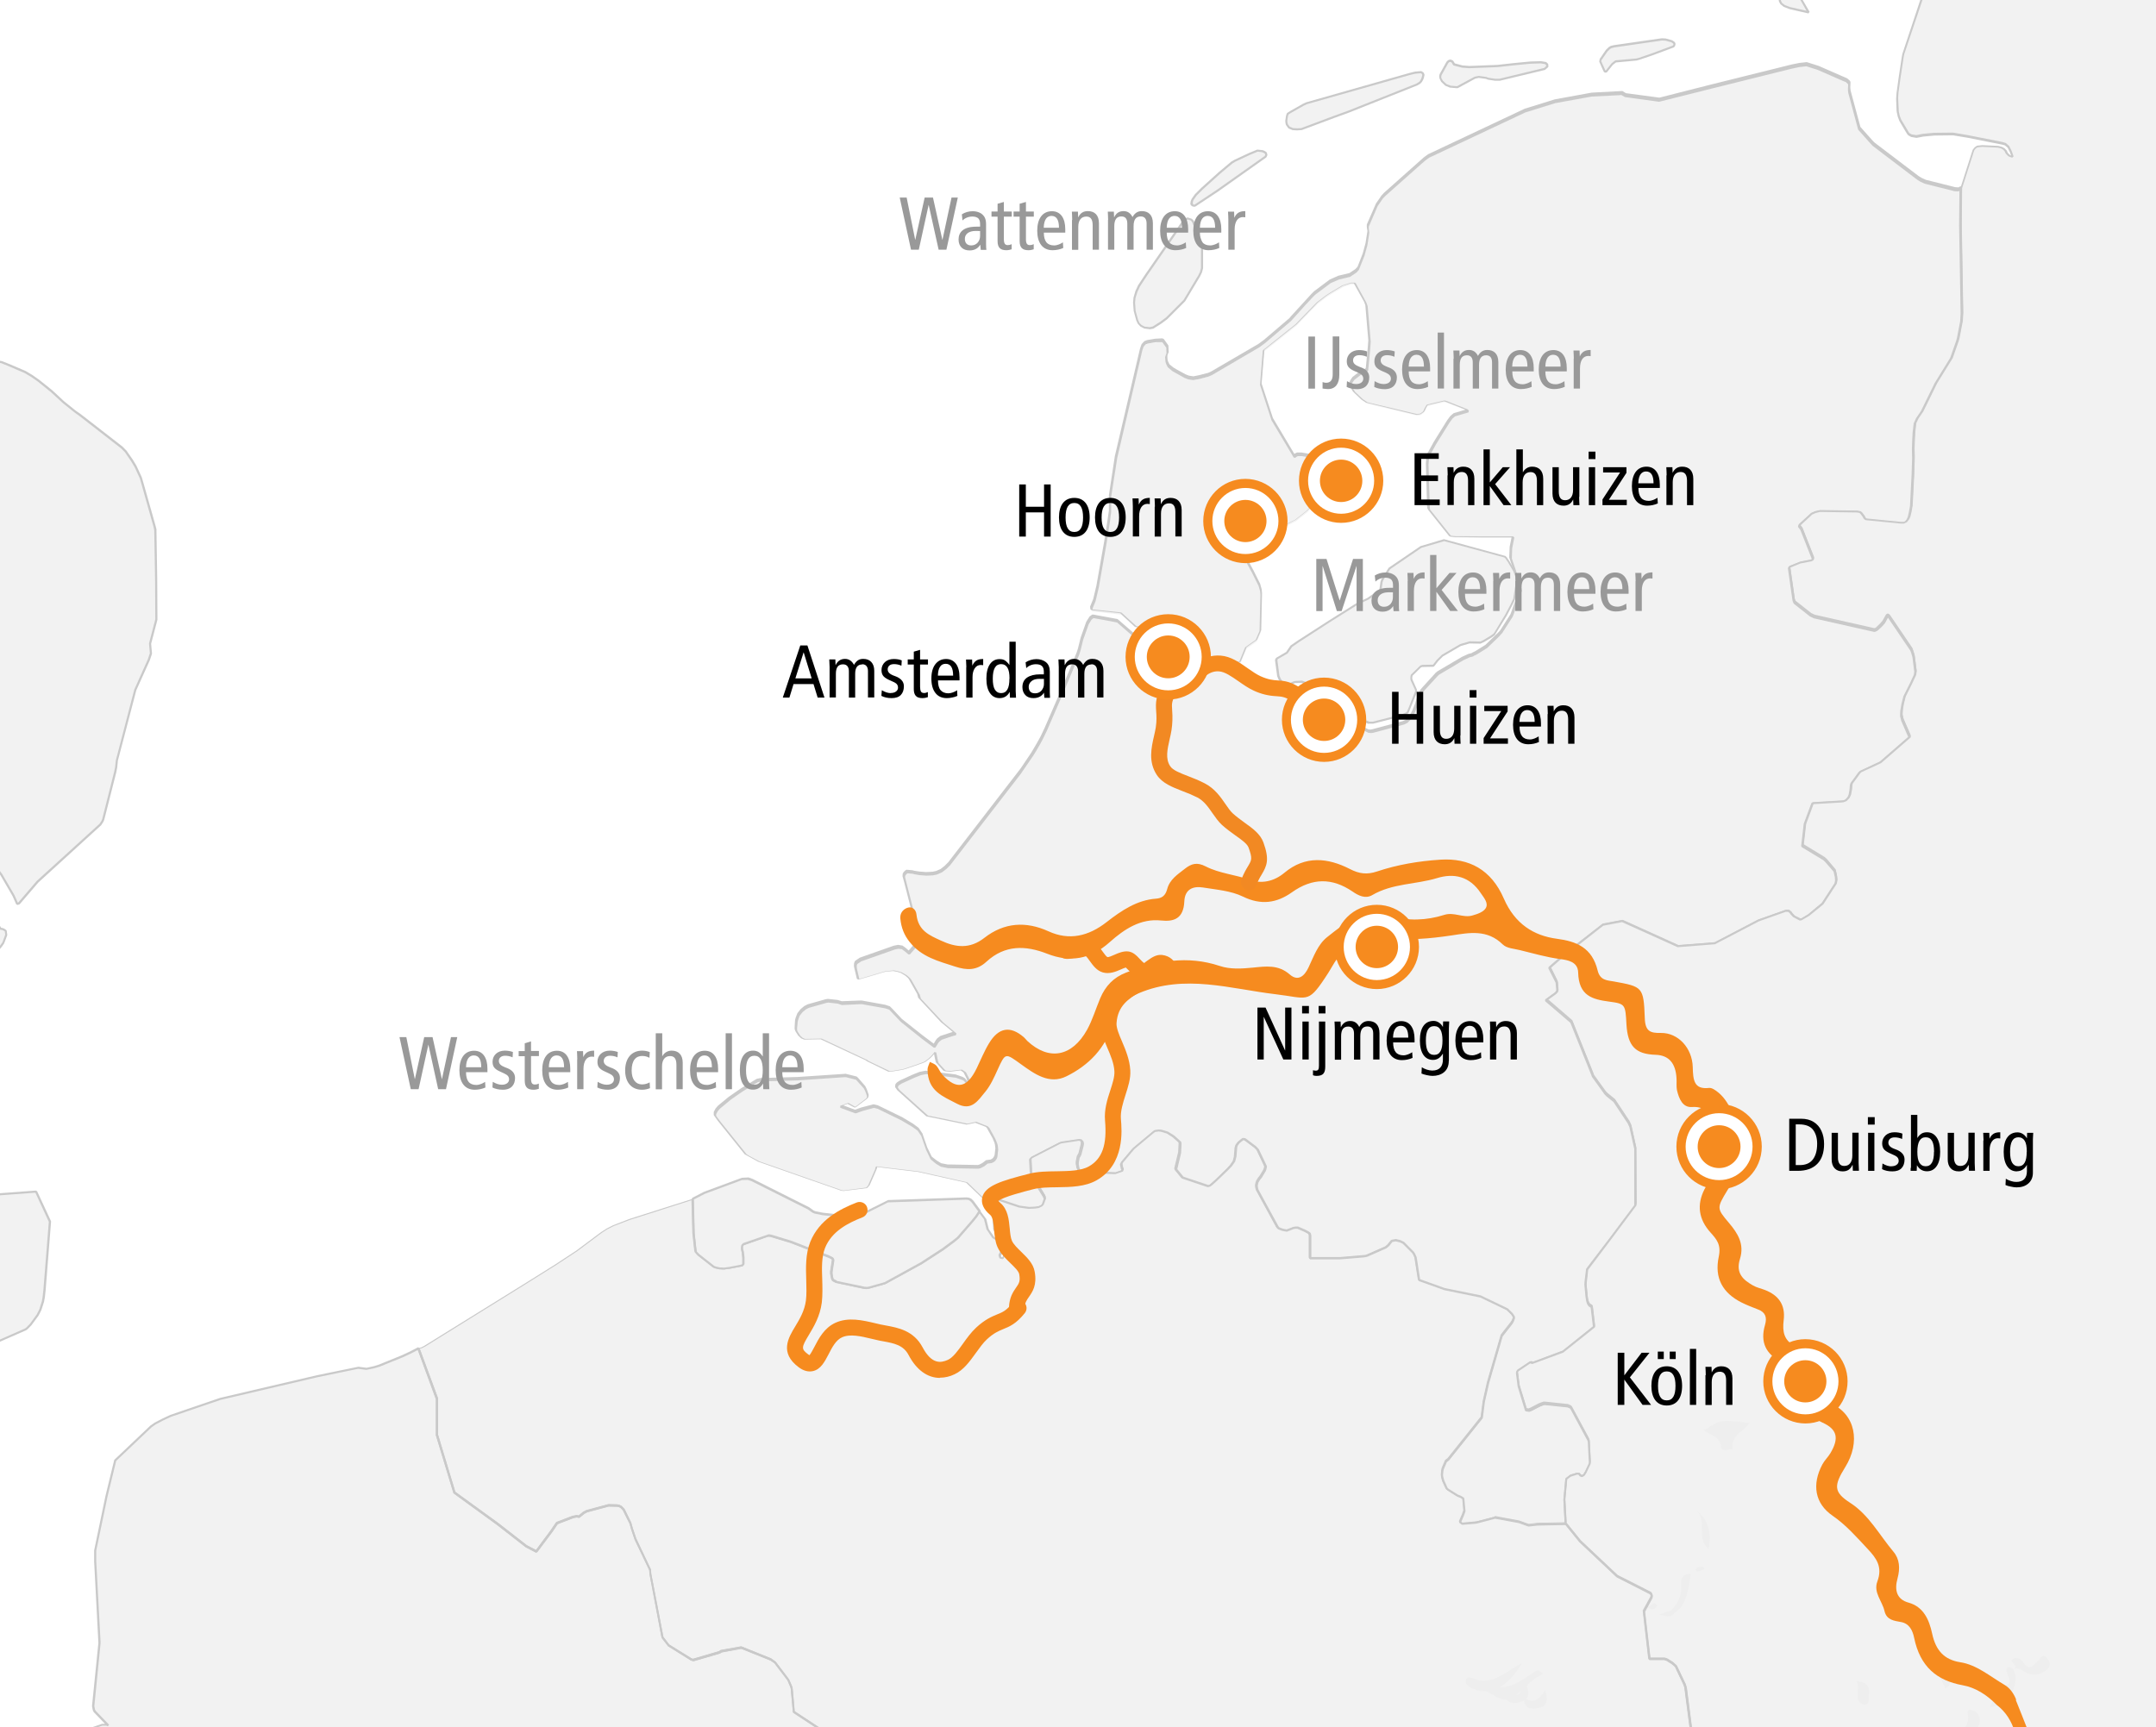 <?xml version="1.0" encoding="UTF-8"?>
<svg xmlns="http://www.w3.org/2000/svg" id="Ebene_1" version="1.1" viewBox="0 0 202.27 162.09">
  <rect x="0" y="0" width="202.27" height="162.09" fill="#333333" stroke="none"/>
  <defs>
    <style>
      .st0 {
        stroke: #f68b1f;
        stroke-miterlimit: 10;
        stroke-width: .25px;
      }

      .st0, .st1 {
        fill: #f68b1f;
      }

      .st2 {
        fill: #c9c9c9;
      }

      .st3 {
        fill: #fff;
      }

      .st4 {
        fill: #f2f2f2;
      }

      .st5 {
        fill: #eee;
      }

      .st6 {
        fill: #999;
      }

      .st7 {
        fill: #f28923;
      }
    </style>
  </defs>
  <path id="BG" class="st3" d="M-2.42,168.1c4.11.05,8.03.68,11.36,2.08.5.21,1,.39,1.5.57,4.83,0,9.65-.05,14.48-.17,5.72-.13,11.45-.28,17.17-.42h.42c.39-.02.77-.03,1.16-.04,14.77-.37,29.54-.74,44.31-1.11,19.73-.49,39.46-1.33,59.19-1.68,4.09-.07,8.15-.06,12.21,0,15.92-1.07,31.88-2.33,47.81-2.96,1.76-20.86.93-41.95,1.95-62.86-.29-4.07-.57-8.14-.87-12.2-1.65-22.03-.54-43.83-.22-65.87.12-8.53-.42-16.7.27-25.01-7.16.02-14.31.05-21.38-.1l-75.82-1.62c-38.25-.81-76.58-.22-114.85-1.2-.63,13.57-1.35,27.14-1.77,40.71-.78,24.81-.13,49.67.59,74.47.56,19.14,1.32,38.3,2.5,57.42h-.01Z"></path>
  <g id="laender">
    <path class="st4" d="M47.33,167.2c14.1-.33,28.19-.69,42.28-1.04l-.02-.05-3.93-3.54-.16-.02-1.53.52-2.92.27-3.57-.7-3.03-1.99-.16-1.87-.03-.35-.05-.18-.26-.6-.09-.12-.1-.12-1.06-1.4-.38-.27-2.78-1.12-1.91.35-.13.1-2.47.72-.17-.05-2.13-1.32-.1-.12-.48-.62-.04-.18-1.1-5.8-.03-.37-1.38-2.89-.33-.97-.13-.5-.56-1.15-.08-.15-.24-.25-.15-.07-.2-.05-.83-.02-2.03.55-.28.15-.46.37-.22-.05-.35.07-1.49.57-.54.8-1.4,1.87-.95-.5-2.65-2.07-4.08-2.96-1.63-5.4v-3.44l-1.74-4.71-.78.4-.76.35-2.15.87-.49.15-.7.15-.78-.1-3.85.8-9.06,2.12-4.67,1.59-.74.35-.72.37-.39.27-3.36,3.19-.82,3.36-1.06,5.08v1.02l.4,7.67-.6,5.93.07.35.08.15,1.27,1.32-.17-.07h-.41l-.78.27-.15.1-.08.15-.1.35-.46,2.94v.17l-.3,1.35c13.21,0,26.42.32,39.63,0h0ZM171.53-1.01l-.05.07-.16-.02-.09-.05h-.66l-.69.2-.12.05-.73.55-.08.1.12.22.62,1.07-1.75-.4-.54-.2-.29-.22-.12-.22-.05-.32v-.35l.09-.3.06-.1.2-.17,2.42-.77h.34l.42.1.99.65.07.12h0ZM207.75,167.88c-.42-2.5-.73-5.03-.85-7.63-.53-11.05.97-22.1,1.07-33.15.11-11.5-.75-23-.67-34.52.16-22.3.29-44.59.33-66.89.02-9.47,0-18.99-.11-28.51-8.49.7-17,.91-25.52.92l-1.3,1.24-.18.17-.25.47-1.7,5.11-.06.3-.29,1.92-.2,1.44-.03.52.04,1.1.02.17.1.42.15.37.59,1,.14.22.09.1.23.12.48.07.59-.12,1.05-.1,1.78-.02,1.34.22,3.27.65.28.07.29.25.23.47.18.5-.28-.1-.1-.07-.17-.17-.12-.25-.17-.17-.22-.12-.3-.07-1.49-.07-.48.05-.2.15-.15.2-1.14,3.56-.04,3.46.14,8.27-.04.72-.31,1.62-.08.27-.14.4-.42,1.2-1.45,2.34-1.3,2.66-.44.65-.22.47-.09.82-.04.67-.03.9.02.82-.05,1.59-.15,2.94-.11.6-.11.45-.11.22-.15.2-.23.12h-.34l-3.25-.32-.11-.08-.12-.22-.23-.3-.1-.08-.23-.05-3.51-.05-.42.1-.35.15-1.11,1.02-.06.13.22.3.1.25.97,2.49-.04.12-.1.07-1.04.2-1,.4-.04.12.42,2.99.1.25,1.48,1.17.34.17,5.63,1.27.15-.03.1-.08.36-.35.25-.27.31-.57.11-.07.1.07,2.11,3.11.1.25.11.4.17,1.37-.04.32-.36.77-.62,1.25-.18.7-.1.62-.02.32v.18l.1.42.67,1.57-.34.3-2.4,2.09-1.88.87-.1.1-.73,1-.04.15-.04.47-.09.45-.1.25-.25.27-.25.1-.31.03-2.57.15-.71,1.92-.24,2.09,2.04,1.25.19.18.79.92.12.57.02.3-.06.3-1.23,1.89-.38.32-.95.77-.68.4-.12.02-.58-.3-.26-.27-.06-.1-.19-.15h-.29l-2.52.9-2.09,1.1-2.01,1.05-3.46.27-5.24-2.37-1.82.35-3.74,2.94-1.26,1.1.07.12.52,1.02.1.22.06.7-.03.15-.15.17-.89.65,2.38,2.04,1.99,4.98.04.13,1.15,1.59.16.17.68.55,1.35,2.04.16.35.45,2.07v.15l.03,5.03-.02.15-2.46,3.29-1.99,2.61-.08.12-.13,1.1-.02.15v.15l.09,1.1.06.42.09.27.13.2.21.12.22,1.87-2.93,2.34-2.88,1.07-.1-.07-.14.03-1.1.75-.07.1-.02.12.16,1.22.69,2.27.26.05.24-.1.76-.4.38-.15h.13l2.13.22.25.1.09.1,1.61,2.99.03.1.1,1.97-.02.15-.39.82-.12.2-.1.07-.12.05-.14-.05-.15-.18h-.17l-.62.2-.38.3-.02.15-.16,1.79.12,2.22,1.33,1.64,3.49,3.29,3.15,1.59.07.12.03.12-.04.15-.71,1.29.52,4.46h1.39l.25.07.51.32.33.27.83,1.74.08.25.02.12.74,5.7-1.4.49c15.07.27,29.91,1.55,44.99,3.68,1.77-.13,3.53-.27,5.29-.43h0l.02.05Z"></path>
    <path class="st4" d="M40.98,134.68l1.63,5.4,4.08,2.96,2.65,2.07.95.5,1.4-1.87.54-.8,1.49-.57.35-.07.22.05.46-.37.28-.15,2.03-.55.83.02.2.05.15.07.24.25.08.15.56,1.15.13.5.33.97,1.38,2.89.03.37,1.1,5.8.04.18.48.62.1.12,2.13,1.32.17.05,2.47-.72.13-.1,1.91-.35,2.78,1.12.38.27,1.06,1.4.1.12.09.12.26.6.05.18.03.35.16,1.87,3.03,1.99,3.57.7,2.92-.27,1.53-.52.16.02,3.93,3.54.02.05c2.84-.07,5.68-.14,8.51-.21,15.9-.4,31.79-1.06,47.69-1.34,3.91-.07,7.78-.05,11.65.02l1.4-.49-.74-5.7-.02-.12-.08-.25-.83-1.74-.33-.27-.51-.32-.25-.07h-1.39l-.52-4.46.71-1.29.04-.15-.03-.12-.07-.12-3.15-1.59-3.49-3.29-1.33-1.64-2.65.05-.85.1-.88-.32-2.27-.42-1.71.45-.16.02-1.2.1-.21-.15.29-.67.13-.37-.02-.2-.1-.97-.25-.15-.32-.12-.87-.55-.12-.1-.34-.75-.09-.35-.02-.17.04-.42.05-.2.29-.67.23-.17,3.12-3.91.19-1.49.4-1.77,1.27-4.41.94-1.2.1-.15.12-.3v-.12l-.18-.27-.46-.45-2.49-1.19-3.4-.7-2.37-.85-.33-2.12-.14-.3-.1-.15-.91-.92-.31-.15-.2-.05-.22-.05-.35.07-.32.4-.24.2-1.75.77-.16.05-.19.03-2.18.17h-2.82v-2.12l-.05-.17-.12-.1-.32-.17-.69-.3h-.21l-.16.03-.65.25-.4-.08-.35-.12-.12-.12-1.76-3.24-.14-.27-.04-.18-.02-.2.04-.2.07-.2.18-.27.11-.12.36-.6.07-.18.04-.22-.26-.55-.49-1.05-.21-.22-.99-.75-.18-.03-.37.3-.21.27-.05.2-.08.87-.1.4-.29.42-.33.35-1.05,1.02-.47.42-.13.1-.19.05-2.39-.8-.63-.77.37-1.54.04-.82-.02-.17-.61-.55-.59-.37-.58-.17-.22-.03-.37.05-.37.3-1.6,1.35-.21.25-.85,1.02-.08.17.07.35.07.15-.05.15-.65.22h-.18l-3.03-.12-.16-.05-.15-.3-.06-.35v-.2l.09-.45.16-.3.05-.2.16-.62.03-.22-.04-.15-.12-.12-.18-.03-1.65.25-.15.05-2.62,1.34-.11.12.09,1.64.14.32.51.62.58.95.04.2-.19.52-.11.12-.29.15-.35.05-.6.03-.9-.12-.37-.12-2.09-.7-.85.07.27.97.6.57.09,1.32.23.47,1.15.87-.56,1.39-.23-.05-.07-.22.4-.8-.02-.17-.1-.15-.89-.55-.53-.77-.24-.97-.53-.7-.33.5-.41.5-1.3,1.49-.36.3-1.04.77-2.03,1.32-3.4,1.87-1.52.42-.19.03-.22-.03-2.6-.55-.32-.17-.07-.12-.1-.5v-.2l.17-1.12-.1-.12-.32-.15-3.53-1.37-1.9-.57-.22-.03-.17.05-2.2.77-.11.12-.03.22.02.18.05.17.06.55v.62l-.11.12-1.16.22-.55.07-.43-.03-.4-.1-.15-.07-1.42-1.12-.23-.25-.04-.15-.18-1.64-.08-3.19-5.93,1.89-1.49.57-.58.3-.54.35-2.33,1.74-2.01,1.32-2.86,1.79-9.39,5.83-.29.15-.28.07,1.73,4.71v3.43h.04Z"></path>
    <path class="st4" d="M77.16,113.94l3.03.32.16-.05,2.92-1.47,7.34-.25.22.03.17.07.13.12.08.07.66.9-.33.5-.41.5-1.3,1.49-.36.3-1.04.77-2.03,1.32-3.4,1.87-1.52.42-.19.03-.22-.03-2.6-.55-.32-.17-.07-.12-.1-.5v-.2l.17-1.12-.1-.12-.32-.15-3.53-1.37-1.9-.57-.22-.03-.16.05-2.2.77-.11.12-.03.22.02.18.05.17.06.55v.62l-.11.12-1.16.22-.55.07-.43-.03-.4-.1-.15-.07-1.42-1.12-.23-.25-.04-.15-.18-1.64-.08-3.19,1.11-.57,3.5-1.29.59-.03.37.12,2.78,1.39,2.53,1.27.42.3.17.07.73.15v.04ZM139.19,60.17l-.3.15-1.03-.03-.83.25-1.71,1-.45.45-.38.5-1.06.03-.15.05-.25.25-.58.57-.04.22.02.2.42.92.02.18-.65,1.62-.15.35-.14.1-.4.18-2.74.7h-.4l-.35-.12-.21-.27-.86-.77-.37-.35-.84-.75-.78-.45-.83-.4-.93-.35-1.14-.37-.6.03-.17.05-.3.15-.36.05-.16-.05-.14-.1-.13-.1-.19-.27-.12-.3-.2-1.49.07-.15.94-.55.4-.6.68-.47,2.9-1.87,2.65-1.67.97-.45,1.18-.82.11-.77.07-.2.65-1.04,2.96-2.02,2.18-.65,5.7,1.54.13.12.25.37.5.85.18.47.05.65-.23,1.52-.25.52-.51.97-1.02,1.67-.1.15-.27.2-.71.42h0v-.02ZM108.19,30.74l-.34.07-.47-.05-.34-.17-.22-.22-.15-.32-.23-.87-.05-.77.04-.45.18-.6.24-.52.67-1.02,3.41-4.93.2-.25.28-.12.32.1.13.12.08.12.82,2.07v2.24l-.11.4-.17.35-.83,1.39-.56.92-1.67,1.67-.54.4-.71.45h.02ZM114.17,17.94l-2.1,1.39-.21-.05-.1-.12.04-.25.07-.17.3-.42.6-.6,1.63-1.47.77-.65.4-.32.29-.17,1.34-.62.77-.32.45.05.18.07.16.1.05.17-.08.17-4.55,3.21h0ZM122.1,12.14l-.39.02-.43-.02-.36-.15-.2-.27-.04-.17-.02-.2.07-.45.07-.2.27-.17,1.18-.67.31-.15,9.67-2.74.53-.12.56-.05.15.1.07.15-.07.27-.07.17-.1.17-.11.12-.29.17-6.45,2.56-1.3.47s-3.05,1.14-3.05,1.15h0Z"></path>
    <path class="st4" d="M173.55,8.68l.93,3.44,1.18,1.32.17.17,4.13,3.14.32.2.39.17,2.76.7.34.02.13-.05.1-.1-.04,3.46.14,8.27-.04.72-.31,1.62-.08.27-.14.4-.42,1.2-1.45,2.34-1.3,2.66-.44.65-.22.47-.09.82-.04.67-.03.9.02.82-.05,1.59-.15,2.94-.11.6-.11.45-.11.22-.15.2-.23.12h-.34l-3.25-.32-.1-.07-.12-.22-.23-.3-.1-.08-.23-.05-3.51-.05-.42.1-.35.15-1.11,1.02-.06.13.22.3.1.25.97,2.49-.04.12-.1.07-1.04.2-1,.4-.04.12.42,2.99.1.25,1.48,1.17.34.17,5.63,1.27.15-.03.1-.07.36-.35.25-.27.31-.57.11-.07.1.07,2.11,3.11.1.25.11.4.17,1.37-.04.32-.36.77-.62,1.25-.18.7-.1.62-.02.32v.18l.1.42.67,1.57-.34.3-2.4,2.09-1.88.87-.1.1-.73,1-.04.15-.04.47-.09.45-.1.25-.25.27-.25.1-.31.03-2.57.15-.71,1.92-.24,2.09,2.04,1.25.19.18.79.92.12.57.02.3-.06.3-1.23,1.89-.38.32-.95.77-.68.4-.12.02-.58-.3-.26-.27-.06-.1-.19-.15h-.29l-2.53.9-2.09,1.1-2.01,1.05-3.46.27-5.24-2.37-1.82.35-3.74,2.94-1.26,1.1.07.12.52,1.02.1.22.06.7-.03.15-.15.17-.89.65,2.38,2.04,1.99,4.98.04.13,1.15,1.59.16.17.68.55,1.35,2.04.16.35.45,2.07v.15l.03,5.03-.02.15-2.46,3.29-1.99,2.61-.08.12-.13,1.1-.02.15v.15l.09,1.1.06.42.09.27.13.2.21.12.22,1.87-2.93,2.34-2.88,1.07-.1-.07-.14.03-1.1.75-.07.1-.02.12.16,1.22.69,2.27.27.05.24-.1.76-.4.38-.15h.13l2.13.22.25.1.09.1,1.61,2.99.03.1.1,1.97-.02.15-.39.82-.12.2-.1.07-.12.05-.14-.05-.15-.18h-.17l-.62.2-.38.3-.02.15-.16,1.79.12,2.22-2.65.05-.85.1-.88-.32-2.27-.42-1.71.45-.16.02-1.2.1-.21-.15.29-.67.13-.37-.02-.2-.1-.97-.25-.15-.32-.12-.87-.55-.12-.1-.34-.75-.09-.35-.02-.17.04-.42.05-.2.29-.67.23-.17,3.12-3.91.19-1.49.4-1.77,1.27-4.41.94-1.2.1-.15.12-.3v-.12l-.18-.27-.46-.45-2.49-1.19-3.4-.7-2.37-.85-.33-2.12-.14-.3-.1-.15-.91-.92-.31-.15-.2-.05-.22-.05-.35.07-.32.4-.24.2-1.75.77-.16.05-.19.03-2.18.17h-2.82v-2.12l-.05-.17-.12-.1-.32-.18-.69-.3h-.21l-.16.03-.65.25-.4-.08-.35-.12-.12-.12-1.76-3.24-.14-.27-.04-.18-.02-.2.04-.2.07-.2.18-.27.11-.12.36-.6.07-.18.04-.22-.26-.55-.49-1.05-.21-.22-.99-.75-.18-.03-.37.3-.21.27-.05.2-.08.87-.1.4-.29.42-.33.35-1.05,1.02-.47.42-.13.1-.19.05-2.39-.8-.63-.77.37-1.54.04-.82-.02-.18-.61-.55-.59-.37-.58-.17-.22-.03-.37.05-.37.3-1.6,1.35-.21.25-.85,1.02-.08.18.07.35.07.15-.05.15-.65.22h-.18l-3.03-.12-.16-.05-.15-.3-.06-.35v-.2l.09-.45.16-.3.05-.2.16-.62.03-.22-.04-.15-.12-.12-.18-.03-1.64.25-.15.05-2.62,1.34-.11.12.09,1.64.14.32.51.62.58.95.04.2-.19.52-.11.12-.29.15-.35.05-.6.03-.9-.12-.37-.12-2.09-.7-.85.07-1.55-1.49-4.54-1.02-3.94-.47-.04.22-.07.18-.59,1.34-.22.25-2.17.27-.21-.03-7.75-2.71-.92-.5-.3-.18-2.52-3.14-.29-.4-.08-.12v-.2l.18-.32.22-.25.36-.3.64-.52.79-.55.41-.27.97-.6.42-.25.35-.07,3.46-.1,4.37-.3h.14l.98.25.12.12.64.72.15.3.17.47-.03.2-.11.12-1.05.8-.68-.37-.71.25,1.4.52.64-.22,1.09-.3.22.05.18.05,2.24,1.1,1.04.62.48.35.36.52.05.18.4,1.12.43.9.48.37.45.27.63.12h.2l2.66.05.16-.05.29-.15.36-.27.4-.05.15-.07.13-.1.1-.15.07-.17.07-.65-.04-.37-.04-.17-.19-.45-.55-1-.13-.12-1.03-.4-.45.1-.35.08-3.75-.77-2.71-2.44-.17-.25.03-.2.11-.12.27-.18,1.21-.55.63-.25.53-.1,2.81.35.64.22.17.1.36.47.04-.03.03-.22-.11-.32-.14-.27-.15-.3-.32-.22-.63.07-.37.05-.44-.03-.15-.05-.67-.72-.08-.32-.14-.7-.1.15-.21.25-.23.22-.39.3-.3.12-1.45.5-.34.1-.9.15-.39.03-1.97-.95-.15-.1-4.26-1.99-1.53.03-.25-.1-.25-.22-.27-.42-.05-.15v-.2l.04-.65.05-.2.14-.37.3-.37.34-.27.29-.15,1.68-.47.19-.03.89.1.38.12,1.67-.07h.21l2.19.4.4.12.22.22.89.95,1.94,1.54,1.16.87.27-.45.11-.12.26-.2.97-.32.37-.1-1.26-1.05-2.1-2.24-.09-.35-.8-1.42-.1-.12-.25-.22-.45-.27-.38-.12-.39-.07-.77.07-2.53.75-.25-1.05-.03-.18v-.2l.08-.17.41-.27,3.18-1.12.36-.07.36.05.28.2.37.32,1.04-1.2-1.38-5.4-.15-.52v-.2l.1-.15.19-.17.55.05.17.05.46.07.65.05.6-.03.36-.07.45-.2.39-.3.35-.35,6.6-8.54.2-.27.97-1.44.28-.45.36-.62.26-.47.4-.82,1.64-3.79.72-1.72.65-1.59.12-.37.26-1.02.53-1.49.28-.45.23-.17,2.28.42,1.52,1.32,4.29.85,1.26,1.02.65.82,1.41.05,1.23.62,4.19,1.57,3.4.9.39.03.17.07,1.08.45.28.2.12.1.87,1,.23.03.81.22.35.1.27.2.73.67.31.15.21.03.19-.03,2.9-.77.3-.15.33-.35.27-.47.29-.72.23-.77.24-.5.22-.25,1.23-1.34.15-.12,1.27-.75.53-.32.47-.27.6-.27.32-.08.06-.05.26-.12.41-.25.32-.2.23-.15,1.12-1.07.14-.15.15-.17.94-1.47.08-.17.79-2.27-.18-.72-.77-2.27.04-1,.2-1h-2.98l-2.48-.03-.44-.05-1.95-2.44-.08-.12-.02-.2-.11-4.01.06-.67.06-.2.62-1.12,1.24-1.99.29-.4.26-.22,1.29-.37-.12-.12-1.96-.77-.17-.03-1.58.37-.19.32-.07.17-.09.15-.28.2-.35.05-4.49-1.07-.19-.05-.45-.3-.74-.7-.17-.27-.16-.5.08-.2.19-.27.67-.52.32-.12.28-.2.02-.22.16-1.64.06-.8-.28-3.31-.11-.32-1-1.82h-.36l-.77.25-1.12.67-.42.27-.82.62-2.01,2.07-3.04,2.42-.27,3.21,1.07,3.26,2.08,3.49.13-.1.15-.08h.43l.46.08,1.47.27.24.25.14.27.06.15.1.35.27,1.22-.06.22-1.46.57-.42,1.59-.35.35-1.04.82-.9.45-.64.25-.16.05h-.21l-.06-.17-.83-.82-.15-.1-1.41.08-.18.05-.28.17-.23.22-.14.37-.03.37v.2l.44,2.14.17.5.62,1.15.61,1.22.14.52.03.35-.08,3.41-.38.87-.98.7-.56,1.37-.18.03-.19-.03-2.95-.52-.41-.12-1.02-1.4-1.54-.5-3.5-.77-1.39-1.27-2.75-.3-.02-.2.29-.7.3-1.27.74-4.21.3-1.92.13-.92v-1.44l.56-3.66,2.35-10.09.13-.37.22-.25.26-.1.75-.12.6-.03.1.03.41.57.02.57-.08.17-.05.2.04.4.05.17.15.3.4.32.3.17.82.45.31.12.47.08.53-.1.86-.22.33-.15,4.43-2.59.54-.4,2.4-2.04.12-.15,1.25-1.37.69-.75.25-.25,1.46-1.1.79-.35,1.04-.25.55-.37.23-.25.08-.17.43-1.12.27-.97.18-1.17-.06-.37v-.2l.85-1.97.5-.72.23-.25,3.33-2.96.4-.35.41-.3,9.05-4.26,2.82-.87,3.44-.62,2.48-.12.34-.02.12.07.23.12,3.17.42,4.82-1.22,7.6-1.89.73-.15.65-.07,1.1.35,2.4,1.05.24.1.2.17.07.1-.02.52.02.3h0v-.06ZM137.18,6.26l.67.05,2.62-.1,1.54-.17,1.56-.15,1-.03.44.07.13.12.02.2-.25.22-4.24,1.02h-.4l-.65-.1-.18-.07-.71-.1-.35.07-1.65.9-.66-.05-.39-.15-.38-.35-.15-.3-.02-.2.02-.12.63-1.14.12-.12.17-.05.18.07.17.27.77.2h0ZM150.7,6.73h-.15l-.12-.25-.31-.7.03-.17.07-.1.51-.75.27-.25.13-.07.28-.07,4.51-.65.35.03.55.15.22.15.05.12-.03.12-.09.1-2.02.75-1.17.4-.28.07-1.94.17-.32.25-.55.7h0ZM.11,88.76l.19-.27.28-.75-.05-.37-.15-.1-.15-.07-.18-.03-.76-1.22c-.04,1.31-.08,2.62-.13,3.93l.51-.59.44-.52h0ZM14.66,58.11l-.02-3.74-.07-4.46v-.2l-.09-.35-.71-2.52-.43-1.52-.15-.5-.5-1.07-.35-.57-.57-.82-.36-.37-3.55-2.76-.42-.32-.42-.3-1.09-.87-1.13-1.05-1.21-.97-.64-.45-.63-.37-1.45-.62-.73-.3-1.43-.28c-.17,3.9-.86,7.72-1.96,11.49.1,6.19,1.08,12.41,1.83,18.49.72,5.89.85,11.81.77,17.74l.25.14.29.22.21.27,1.15,1.97.34.77.16-.05,1.75-2.04,5.88-5.35.2-.3.08-.17,1.13-4.46.09-.45.07-.65,1.73-6.62,1.27-2.81.2-.6-.09-.92.6-2.26h0ZM-1.91,112.24c-.31,4.77-.67,9.54-1.08,14.31l1.25-.44.35-.05.95-.05,2.83-1.25.14-.1.34-.35.66-.9.25-.5.25-.77.08-.42.07-.65.51-6.43-1.3-2.81-5.29.4h0Z"></path>
  </g>
  <g id="gebirge_klein">
    <path class="st5" d="M159.8,134.17c.17-.06.28-.07.37-.13,1.15-.79,1.4-.83,3.98-.51-.63.81-1.8,1.23-1.6,2.43-.4.06-1.05.31-1.1-.21-.1-1.03-.99-1.03-1.65-1.58h0ZM144.77,157.06c-.99.49-1.68,1.25-2.4,1.9-1.23,1.11-2.02.14-2.95-.26-.13-.06-.19-.36-.22-.55,0-.05.29-.22.37-.18,1.85.97,3.12-.32,4.5-1.15.29-.17.37,0,.7.25h0ZM188.9,156.62c.65,1.49-.41,3.29-2.22,3.6.44-.8.51-1.73,1.54-2.1.55-.19.26-.63.1-1.07-.22-.58.06-.79.61-.41l-.03-.03h0Z"></path>
    <path class="st5" d="M188.93,156.64c.57-.38-.6-.68-.07-.98.38-.21.76.04.99.37.59.87.92.17,1.35-.18.24-.19.42-.79.87-.24.34.41.29.85-.13,1.14-.42.3-.85.47-1.47.35-.56-.11-.94-.71-1.57-.49l.03.03h0ZM156.81,151.1c.62-.66,1-1.4.91-2.34-.06-.62.16-1.08.89-1.08-.21,2.06-.72,3.28-1.53,3.67l-.28-.25h0ZM159.17,141.77c1.14.88,1.4,2.03,1.12,3.59-1.22-1.07-.08-2.71-1.12-3.59ZM182.52,158.45c-.15-.3-.31-.59-.45-.9-.35-.74.22-1.21.55-1.73.12-.19.44-.28.55-.08.24.45.17.91-.12,1.38-.17.27-.11.69-.15,1.04l-.38.29h0ZM184.04,162.4c.41-.38.67-.82.6-1.42-.02-.18-.16-.59.27-.52.24.03.54.19.65.38.52.87-.07,1.7-1.23,1.8l-.29-.24h0ZM174.18,157.76c1.52.11,1.12,1.07,1.13,1.8,0,.37-.33.49-.56.37-.95-.48-.13-1.35-.57-2.16h0ZM142.95,159.22c.96.82,1.49.15,2.02-.64.21.82.3,1.5-.58,1.68-.66.13-1.43.2-1.44-1.04ZM157.09,151.35c-.35.53-.81.29-1.41.16l1.13-.41.28.25ZM159.91,147.25c-.23.08-.43.19-.64.2-.15,0-.3-.18-.12-.3.15-.11.39-.11.59-.13.04,0,.1.13.17.23h0ZM142.76,156.08c-1.27,2.29-3.09,3.12-4.67,2.34-.31-.15-.6-.32-.57-.72.02-.32.36-.33.51-.26,1.95.9,3.21-.62,4.74-1.36h0ZM155.49,150.66l-.27-.25"></path>
    <path class="st5" d="M143.15,157.96c.39.93.37,1.68-.88,1.83-.5.06-1.05-.14-1-.63.07-.76.5-.12.81-.09.84.08.38-.98,1.07-1.11ZM155.49,150.66c-.25.44-.58.39-.94.16l.67-.41.27.25h0Z"></path>
  </g>
  <g id="laendergrenzen_Kopie">
    <path class="st2" d="M7.81,167.18l.29-1.36.47-3.09.09-.33.07-.13.11-.08.76-.26h.37l.15.07.11-.16-1.26-1.31-.06-.12-.06-.32.59-5.93-.41-7.66v-1l1.06-5.08.81-3.33,3.33-3.16.38-.27.71-.37.73-.34,4.66-1.59,9.06-2.12,3.83-.79.77.1.74-.15.5-.15,2.15-.87.76-.35.68-.35,1.69,4.58v3.42l1.65,5.43.04.05,4.07,2.96,2.67,2.08.95.5.13-.03,1.4-1.87.53-.77,1.45-.56.33-.07.19.04.09-.02.44-.36.26-.14,2.02-.54.8.02.18.04.13.07.22.23.63,1.26.14.5.33.98,1.37,2.87.03.37,1.1,5.81.04.18.6.78,2.15,1.34.2.06h.06l2.47-.72.14-.1,1.85-.34,2.74,1.1.37.26,1.06,1.39.17.23.25.59.05.16.2,2.21.04.07,3.03,1.99,3.6.71h.03l2.94-.28,1.51-.51.11.02,3.89,3.5h.21l-.04-.11-3.96-3.57-.05-.02-.16-.02-1.55.52-2.91.27-3.54-.69-2.98-1.96-.16-1.82-.04-.37-.06-.19-.27-.62-1.25-1.65-.43-.31-2.78-1.12h-.06l-1.9.34-.16.11-2.43.71-.13-.04-2.1-1.3-.55-.72-1.14-5.94-.02-.37-1.38-2.91-.33-.97-.14-.52-.56-1.15-.08-.15-.26-.27-.19-.1-.22-.05-.83-.02-2.08.56-.3.16-.42.34-.17-.04-.41.08-1.49.57-.05.04-.54.79-1.34,1.8-.86-.45-2.66-2.07-4.05-2.94-1.62-5.36v-3.42l-1.75-4.74-.14-.05-.77.4-.75.35-2.14.87-.48.15-.68.15-.77-.1-3.89.8-9.07,2.12-4.68,1.6-.75.35-.73.38-.4.28-3.36,3.19-.03.05-.82,3.37-1.06,5.1v1.03l.4,7.65-.6,5.93.07.38.09.18,1.06,1.1h-.27l-.82.28-.17.11-.12.21-.1.36-.46,2.95v.16l-.31,1.39h.21v-.04ZM167.02-1.03l-.08.12-.09.35V-.19l.04.32.13.25.32.26.57.22,1.75.4.11-.15-.62-1.07-.09-.17.73-.57.11-.05.68-.19h.62l.06.04.2.04.1-.04.05-.07v-.11l-.07-.12-1.02-.68-.41-.1h-.44l-2.42.76-.24.19h.01ZM169.72-1.8h.3l.41.09.96.62h-.05l-.07-.04h-.71s-.73.2-.73.2l-.14.06-.73.55-.1.12v.11l.62,1.1-1.51-.34-.52-.19-.26-.2-.1-.19-.05-.29v-.33l.08-.28.04-.07.17-.15,2.39-.76h0ZM148.66,138.15l-.11.18-.07.05-.07.03-.08-.03-.13-.15-.08-.04h-.17l-.65.2-.41.32-.04.07-.18,1.96.12,2.22.02.06,1.34,1.65,3.49,3.29,3.14,1.6.05.08.02.09-.03.11-.7,1.28v.06l.51,4.46.1.09h1.37l.22.07.49.31.31.26.81,1.71.08.24.75,5.74-1.43.5-.11.07h.49l1.2-.41.07-.11-.74-5.71-.03-.14-.08-.26-.83-1.74-.36-.32-.51-.32-.28-.09h-1.33l-.51-4.34.69-1.27.04-.18-.03-.17-.08-.15-.04-.04-3.13-1.59-3.47-3.27-1.31-1.62-.12-2.17.16-1.79v-.11l.35-.26.59-.19h.11l.12.14.04.03.14.05h.07l.12-.05.12-.09.15-.24.39-.82.03-.2-.1-1.97-.04-.14-1.62-3.01-.09-.1-.29-.13-2.17-.23h-.13l-.42.16-.75.39-.21.09-.18-.03-.67-2.19-.16-1.21v-.09l.06-.07,1.07-.72h.07l.07.04h.09l2.88-1.06,2.96-2.36.04-.09-.22-1.87-.05-.07-.19-.11-.11-.17-.08-.24-.06-.42-.1-1.08.15-1.37,2.05-2.71,2.46-3.29.02-.05.02-.16-.02-5.04v-.16l-.47-2.09-.17-.36-1.35-2.04-.69-.56-.16-.16-1.14-1.58-.03-.12-1.99-4.98-2.32-2,.81-.59.15-.17.02-.05.03-.15v-.03l-.06-.7-.63-1.28-.03-.05,1.19-1.04,3.72-2.92,1.76-.34,5.21,2.35h.05l3.46-.27,4.12-2.15,2.51-.89h.24l.15.12.06.1.26.27.6.32h.07l.12-.02.72-.42.95-.77.38-.32,1.25-1.92.07-.33v-.03l-.03-.31-.12-.57-.82-.97-.21-.19-1.99-1.21.23-2,.69-1.86,2.51-.15.31-.03.28-.11.29-.3.13-.3.09-.46.04-.46.04-.13.71-.97.08-.08,1.86-.86,2.43-2.11.34-.3.02-.11-.67-1.55-.1-.4v-.17l.02-.32.1-.61.17-.68.62-1.25.36-.77.05-.35-.18-1.41-.12-.41-.1-.27-2.11-3.11-.13-.1h-.12l-.11.07-.33.59-.24.27-.35.34-.08.06-.1.02-5.59-1.26-.33-.16-1.46-1.15-.08-.2-.42-2.96.02-.06.94-.38,1.04-.2.15-.09.04-.05.04-.12v-.07l-.98-2.49-.1-.25-.2-.27.02-.05,1.08-1,.32-.14.4-.1,3.49.05.21.04.08.06.21.27.12.22.13.11.05.02,3.26.32h.34l.28-.14.19-.24.12-.24.11-.46.11-.61.15-2.94.05-1.6-.02-.82.03-.89.04-.67.09-.81.21-.44.45-.66,1.3-2.65,1.46-2.36.42-1.2.14-.4.08-.28.31-1.63.04-.73-.14-8.26.03-3.45,1.13-3.53.13-.17.17-.12.44-.05,1.47.07.29.07.2.11.15.15.11.23.2.21.1.07.31.11.13-.13-.18-.5-.23-.47-.32-.28-.33-.1-3.28-.65-1.35-.23-1.79.02-1.07.1-.57.12-.44-.07-.2-.11-.06-.07-.72-1.2-.14-.36-.09-.41-.06-1.25.03-.52.2-1.44.29-1.91.06-.29L180.36,0l.24-.46,1.53-1.45h-.29l-1.39,1.32-.27.51-1.7,5.12-.06.3-.29,1.92-.2,1.45-.04.53.04,1.1.02.19.1.44.15.39.59,1,.15.24.09.1.26.15.51.09.62-.12,1.05-.1,1.76-.02,1.33.22,3.27.65.26.07.26.22.22.44.11.3-.07-.03-.08-.06-.16-.16-.11-.23-.19-.2-.25-.14-.35-.09-1.5-.07-.48.05-.05.02-.2.15-.17.22-1.15,3.59-.04,3.49.14,8.26-.04.71-.31,1.61-.08.27-.55,1.57-1.45,2.35-1.3,2.65-.45.66-.22.47-.1.86-.04.68-.03.9.02.82-.05,1.59-.15,2.92-.11.59-.11.43-.1.21-.13.18-.19.1h-.3l-3.22-.32-.06-.05-.12-.22-.23-.3-.12-.1-.29-.07-3.53-.05-.44.1-.35.15-1.14,1.04-.08.16v.1l.23.29,1.06,2.69-.02.06-.06.04-1.04.2-1,.4-.06.06-.04.12v.05l.42,3.01.1.25.03.04,1.5,1.18.37.18,5.63,1.27h.04l.15-.03.15-.1.37-.35.26-.29.3-.55.03-.02.03.02,2.09,3.08.09.24.11.38.17,1.36-.04.3-.35.76-.63,1.26-.18.71-.11.63-.02.33v.2l.11.44.65,1.5-2.68,2.33-1.87.87-.13.13-.73,1-.06.2-.04.46-.08.43-.1.23-.23.24-.21.09-2.87.17-.09.06-.72,1.94-.24,2.09.05.1,2.03,1.23.18.17.78.9.12.53.02.29-.05.27-1.21,1.86-1.3,1.08-.67.39h-.07l-.53-.26-.23-.25-.06-.1-.21-.18-.06-.02h-.29l-2.57.91-4.08,2.13-3.42.27-5.21-2.36h-.06l-1.82.34-3.79,2.96-1.26,1.1-.02.12.58,1.14.1.21.06.67-.02.11-.12.14-.89.65v.16l2.36,2.03,1.98,4.95.04.12,1.18,1.64.17.18.67.54,1.34,2.01.15.33.45,2.05.03,5.16v.12l-2.46,3.26-2,2.62-.08.12-.14,1.14-.02.32.1,1.1.07.44.08.27.14.22.2.13.21,1.76-2.87,2.3-2.81,1.05-.06-.04-.08-.02-.14.03-1.14.76-.09.13-.03.17.17,1.26.69,2.26.08.07.27.05h.06l.25-.11.75-.39.36-.14h.1l2.12.22.21.09.06.06,1.6,2.97.03.09.1,1.94-.02.13-.38.8h0l-.06.03Z"></path>
    <path class="st2" d="M40.89,134.66l1.64,5.43.04.05,4.07,2.96,2.67,2.08.95.5.13-.03,1.4-1.87.53-.77,1.45-.56.33-.07.19.04.09-.02.44-.36.26-.14,2.02-.54.8.02.18.04.13.07.22.23.63,1.26.14.5.33.98,1.37,2.87.03.37,1.1,5.81.04.18.6.78,2.15,1.34.2.06h.06l2.47-.72.14-.1,1.85-.34,2.74,1.1.37.26,1.06,1.39.17.23.25.59.05.16.2,2.21.04.07,3.03,1.99,3.6.71h.03l2.94-.28,1.51-.51.11.02,3.89,3.5h.21l-.04-.11-3.96-3.57-.05-.02-.16-.02-1.55.52-2.91.27-3.54-.69-2.98-1.96-.16-1.82-.04-.37-.06-.19-.27-.62-1.25-1.65-.43-.31-2.78-1.12h-.06l-1.9.34-.16.11-2.43.71-.13-.04-2.1-1.3-.55-.72-1.14-5.94-.02-.37-1.38-2.91-.33-.97-.14-.52-.56-1.15-.08-.15-.26-.27-.19-.1-.22-.05-.83-.02-2.08.56-.3.16-.42.34-.17-.04-.41.08-1.49.57-.05.04-.54.79-1.34,1.8-.86-.45-2.66-2.07-4.05-2.94-1.62-5.36v-3.42l-1.71-4.64.2-.05.3-.15,9.39-5.83,2.86-1.79,2.01-1.32,2.33-1.74.53-.34.58-.29,1.49-.57,5.8-1.85.08,3.06.18,1.66.04.15.26.3,1.44,1.13.17.08.42.1.45.02.56-.07,1.16-.22.06-.04.1-.12.02-.06v-.63l-.06-.56-.05-.16-.02-.15.02-.19.07-.08,2.17-.76.14-.04.19.02,1.89.57,3.52,1.37.3.14.06.07-.17,1.09v.22l.1.5.08.15.04.04.32.17,2.64.56.25.02.2-.03,1.54-.43,3.41-1.87,2.04-1.32,1.05-.78.37-.31,1.3-1.5.42-.51.25-.38.43.57.24.95.54.81.9.57.07.11v.12l-.38.77v.08l.07.22.07.07.23.05.11-.06.56-1.39-.03-.12-1.14-.86-.21-.43-.09-1.3-.03-.07-.58-.55-.23-.83.71-.06,2.46.82.92.13.61-.03.35-.05.32-.16.14-.15.21-.56v-.06l-.04-.2-.6-.99-.5-.61-.13-.29-.08-1.58.07-.08,2.59-1.33.13-.05,1.63-.25.13.02.08.08.03.11-.02.19-.2.81-.16.29-.1.5v.22l.06.35.16.33.06.05.16.05,3.06.13h.18l.68-.23.06-.06.05-.15v-.07l-.06-.13-.06-.32.06-.13,1.05-1.25,1.6-1.34.35-.28.32-.04.21.02.57.17.56.36.58.52v.12l-.03.8-.37,1.54.02.09.63.77.04.03,2.39.8h.06l.19-.05.17-.12.48-.43,1.06-1.02.34-.36.29-.42.12-.45.07-.86.05-.18.18-.24.34-.27.11.02.96.72.2.21.73,1.55-.03.17-.06.16-.35.58-.12.14-.19.3-.07.21-.04.2v.03l.02.21.05.2,1.91,3.51.14.15.4.15.4.07h.05l.63-.25.15-.02h.19l.66.29.3.16.1.08.03.13v2.11l.1.1h2.82l2.19-.18.21-.03.18-.05,1.75-.77.28-.23.29-.37.3-.06.38.09.3.14.89.89.09.14.13.29.33,2.1.07.08,2.38.85,3.37.69,2.48,1.19.43.42.16.25v.08l-.1.26-.09.14-.94,1.2-1.29,4.45-.4,1.78-.19,1.47-3.09,3.88-.22.17-.03.04-.3.69-.05.21-.04.44.02.19.09.37.34.75.16.14.89.56.3.12.21.12.1,1.1-.12.35-.29.67.03.12.21.15.07.02,1.21-.1.17-.03,1.68-.44,2.23.41.88.32h.05l.84-.09,2.6-.05,1.31,1.62,3.49,3.29,3.14,1.6.05.08.02.09-.03.11-.7,1.28v.06l.51,4.46.1.09h1.37l.22.07.49.31.31.26.81,1.71.08.24.75,5.74-1.43.5-.11.07h.49l1.2-.41.07-.11-.74-5.71-.03-.14-.08-.26-.83-1.74-.36-.32-.51-.32-.28-.09h-1.33l-.51-4.34.69-1.27.04-.18-.03-.17-.08-.15-.04-.04-3.13-1.59-3.47-3.27-1.33-1.64-.08-.04-2.66.05-.83.1-.88-.32-2.27-.42-1.74.45-1.32.12-.11-.08.26-.61.13-.37v-.04l-.11-1.17-.05-.08-.26-.16-.3-.12-.86-.54-.1-.09-.32-.71-.09-.34-.02-.15.04-.41.05-.18.28-.65.21-.16,3.14-3.93.02-.05.19-1.49.4-1.76,1.27-4.39.93-1.19.1-.17.12-.3v-.17l-.02-.05-.19-.29-.46-.45-2.54-1.22-3.38-.69-2.31-.83-.32-2.06-.15-.34-.11-.17-.91-.92-.36-.18-.42-.1-.4.07-.06.04-.3.38-.23.19-1.72.76-.15.05-2.36.2h-2.71v-2.02l-.05-.2-.03-.05-.14-.11-.33-.18-.69-.3h-.26l-.18.03-.63.24-.36-.07-.32-.12-.09-.1-1.76-3.22-.13-.25-.04-.16-.02-.19.03-.17.06-.18.17-.26.12-.14.37-.61.07-.19.04-.22v-.06l-.76-1.59-.24-.26-.99-.75-.05-.02-.18-.03-.08.02-.39.32-.21.27-.07.25-.07.86-.1.38-.27.4-.32.35-1.05,1.02-.47.42-.11.09-.14.04-2.33-.78-.58-.71.36-1.51.04-.84-.02-.17-.03-.06-.62-.56-.59-.37-.62-.19-.25-.02-.37.05-.05.02-1.99,1.66-1.07,1.27-.09.2v.06l.07.37.05.11-.02.07-.58.2-3.18-.12-.1-.03-.12-.25-.06-.32v-.18l.08-.43.16-.29.22-.86.03-.22-.05-.19-.15-.17-.06-.03-.18-.03-1.69.25-.16.06-2.62,1.35-.14.15-.03.07.09,1.64.15.36.52.63.57.93.04.15-.17.48-.09.1-.26.13-.33.05-.58.03-.89-.12-2.46-.82h-.04l-.85.07-.09.13.27.97.03.05.57.55.08,1.28.24.51,1.12.86-.5,1.25-.09-.02-.04-.13.39-.76v-.23l-.11-.19-.91-.57-.51-.74-.24-.95-.54-.73h-.16l-.32.49-.41.5-1.29,1.48-.36.29-1.04.77-2.03,1.32-3.38,1.86-1.5.42-.17.03-.21-.02-2.59-.54-.28-.15-.05-.08-.09-.46v-.18l.17-1.12-.02-.08-.1-.12-.36-.18-3.53-1.37-1.91-.58-.22-.03-2.4.83-.15.15-.03.06-.03.25.02.19.05.16.06.54v.59l-.07.07-1.11.22-.53.07-.41-.02-.38-.09-.14-.06-1.41-1.11-.22-.23-.03-.11-.18-1.64-.08-3.19-.13-.09-5.94,1.89-1.5.58-.59.3-.55.35-2.33,1.74-2.01,1.32-2.86,1.79-9.39,5.82-.27.14-.28.08-.07.13,1.72,4.69v3.42h0l-.02-.1Z"></path>
    <path class="st2" d="M81.32,120.96l-.25-.02-2.64-.56-.32-.17-.04-.04-.08-.15-.09-.5v-.22l.17-1.09-.06-.07-.3-.14-3.52-1.37-1.89-.57-.19-.02-.14.04-2.17.76-.07.08-.02.19.02.15.05.16.07.56v.63l-.03.06-.1.12-.06.04-1.16.22-.56.08-.45-.02-.42-.1-.17-.08-1.44-1.13-.26-.3-.04-.15-.18-1.66-.08-3.2.05-.09,1.11-.57,3.54-1.31.59-.03h.04l.37.13,5.32,2.67.43.31.16.06.71.14,3.01.32.14-.04,2.95-1.47,7.34-.25.26.03.2.09.21.2.67.91v.11l-.32.5-.42.51-1.3,1.5-.37.31-1.05.78-2.04,1.32-3.41,1.87-1.54.43-.21.03h-.02ZM78.51,120.2l2.59.54.21.02.17-.02,1.5-.42,3.38-1.86,2.03-1.32,1.04-.77.36-.29,1.29-1.48.41-.5.28-.43-.62-.84-.18-.17-.14-.06-.21-.02-7.31.25-2.9,1.46-.22.06-3.04-.32-.73-.15-.19-.08-.44-.31-5.3-2.66-.34-.11-.55.02-3.48,1.29-1.04.54.08,3.12.18,1.64.03.11.22.23,1.41,1.11.14.06.38.09.41.02.53-.07,1.11-.22.06-.07v-.59l-.05-.54-.05-.16-.02-.19.03-.25.03-.06.15-.15,2.4-.83.22.03,1.91.58,3.53,1.37.36.18.1.12.02.08-.17,1.12v.18l.09.46.05.08.28.15v.03ZM128.4,67.92h-.03l-.35-.13-.04-.03-.21-.27-.85-.76-.37-.35-.84-.75-.76-.44-.83-.39-.92-.35-1.12-.37-.58.02-.15.05-.32.15-.36.05h-.04l-.18-.07-.3-.22-.19-.27-.14-.34-.2-1.49v-.05l.08-.15.04-.04.92-.54.41-.6.68-.47,2.9-1.87,2.65-1.67.98-.46,1.13-.79.1-.73.08-.22.69-1.09,2.98-2.03,2.18-.65h.05l5.74,1.57.13.12.26.39.5.85.2.52.05.65-.24,1.57-.25.52-.51.97-1.14,1.85-.27.2-.72.43-.35.16-1.02-.02-.82.24-1.68.98-.44.44-.38.49-.08.04-1.05.02-.11.04-.79.78-.03.19.02.16.42.94.02.17v.05l-.8,1.97-.03.04-.14.1-.42.18-2.75.7h-.42.01ZM128.42,67.72h.38l2.71-.69.38-.17.1-.07.14-.32.63-1.59v-.13l-.43-.94-.02-.2.04-.25.03-.06.87-.85.18-.06,1.01-.02.36-.46.48-.47,1.71-1,.89-.26,1.01.02.28-.14.7-.42.25-.18.09-.13,1.01-1.67.51-.97.24-.51.23-1.51-.05-.61-.18-.46-.49-.83-.25-.37-.1-.09-5.64-1.53-2.14.63-2.93,2-.64,1.03-.07.18-.1.75-.04.07-1.18.82-.98.46-2.64,1.66-2.89,1.87-.66.46-.42.61-.92.53-.04.09.19,1.45.12.29.17.24.25.18.12.04.32-.04.29-.14.19-.06.62-.03h.04l1.14.38.93.35.84.4.78.45.86.76.37.35.86.77.21.26.31.11h0l-.03.02ZM139.2,60.15h0ZM107.85,30.89l-.5-.06-.36-.19-.24-.25-.15-.32-.24-.89-.06-.79.04-.46.18-.62.25-.54.68-1.03,3.41-4.93.24-.28.28-.12h.07l.36.12.15.14.08.12.83,2.12v2.27l-.11.4-.18.37-1.39,2.32-1.69,1.69-.55.41-.75.47-.38.07.03-.02ZM107.42,30.65l.43.05.31-.07.69-.44.53-.39,1.66-1.66.54-.9.83-1.39.17-.34.09-.37v-2.21l-.81-2.05-.06-.1-.1-.1-.26-.08-.23.1-.18.23-3.41,4.93-.67,1.02-.24.51-.18.58-.04.43.05.76.23.85.13.29.2.2.31.16h.01ZM108.2,30.72h0ZM112.06,19.41l-.21-.05-.06-.04-.1-.12-.02-.08.04-.25.08-.2.31-.44.61-.61,1.63-1.47,1.17-.98.31-.18,1.35-.63.77-.32h.05l.47.05.18.07.17.11.04.06.05.17v.07l-.08.17-.03.04-4.55,3.22-2.1,1.39h-.08v.02ZM111.93,19.18l.13.03,2.06-1.37,4.53-3.2.05-.12-.03-.1-.12-.08-.15-.06-.41-.05-.74.31-1.33.62-.28.17-.38.31-.77.65-1.63,1.47-.59.59-.29.41-.06.15-.02.18.05.07-.02.02ZM114.18,17.92h0ZM121.73,12.24l-.47-.03-.36-.15-.04-.03-.22-.31-.04-.17-.02-.21.07-.47.07-.22.04-.05.28-.18,1.18-.67.32-.15,9.68-2.75.53-.13.57-.05.06.02.15.1.04.04.07.15v.07l-.06.27-.07.18-.11.19-.15.16-.29.17-6.46,2.57-1.3.47-3.08,1.15-.39.02h0ZM121.31,12.02l.41.02.36-.02,3.04-1.14,1.3-.47,6.45-2.56.26-.16.1-.11.09-.16.06-.16.06-.23-.04-.09-.1-.07-.53.05-.51.12-9.66,2.74-.29.14-1.18.67-.24.15-.06.17-.06.43.02.18.04.14.17.23.32.13h-.01ZM122.11,12.12h0Z"></path>
    <path class="st2" d="M143.4,143.2h-.05l-.88-.33-2.23-.41-1.68.44-.17.03-1.21.1-.07-.02-.21-.15-.03-.12.29-.67.12-.35-.1-1.1-.21-.12-.3-.12-.89-.56-.16-.14-.34-.75-.09-.37-.02-.19.04-.44.05-.21.3-.69.03-.04.22-.17,3.1-3.88.19-1.47.4-1.78,1.29-4.45.94-1.2.09-.14.1-.26v-.08l-.17-.25-.43-.42-2.48-1.19-3.37-.69-2.38-.85-.07-.08-.33-2.1-.13-.29-.09-.14-.89-.89-.3-.14-.38-.09-.3.06-.29.37-.28.23-1.75.77-.18.05-.21.03-2.19.18h-2.82l-.1-.1v-2.11l-.04-.13-.1-.08-.3-.16-.66-.29h-.19l-.15.02-.63.24h-.05l-.4-.07-.4-.15-.14-.15-1.91-3.51-.05-.2-.02-.21v-.03l.04-.2.07-.21.19-.3.12-.14.35-.58.06-.16.03-.17-.73-1.55-.2-.21-.96-.72-.11-.02-.34.27-.18.24-.05.18-.07.86-.12.45-.29.42-.34.36-1.06,1.02-.48.43-.17.12-.19.05h-.06l-2.39-.8-.05-.03-.63-.77-.02-.09.37-1.54.04-.8v-.12l-.59-.52-.56-.36-.57-.17-.21-.02-.32.04-.35.28-1.6,1.34-1.05,1.25-.06.13.06.32.06.13v.07l-.05.15-.06.06-.68.23h-.18l-3.06-.13-.16-.05-.06-.05-.15-.33-.06-.35v-.22l.1-.5.16-.29.2-.81.02-.19-.03-.11-.08-.08-.13-.02-1.63.25-.13.04-2.59,1.33-.07.08.08,1.58.13.29.5.61.6.99.04.2v.06l-.21.56-.14.15-.32.16-.35.05-.61.03-.92-.13-2.46-.82-.83.07-.08-.03-1.53-1.47-4.51-1.01-3.84-.46-.02.13-.08.2-.6,1.37-.22.25-.06.03-2.17.27-.23-.03-7.78-2.72-1.27-.7-2.52-3.14-.38-.53v-.3l.17-.32.23-.27,1.01-.83,1.2-.83,1.43-.86.35-.07,3.48-.1,4.51-.3,1.01.25.05.03.12.12.65.75.15.3.18.53-.03.2-.03.05-.11.12-1.07.81h-.11l-.64-.34-.41.14,1.11.41.6-.21,1.14-.3.41.1,2.26,1.1,1.05.63.51.38.37.55.05.17.39,1.12.42.86.46.36.42.26.61.12h.18l2.65.05.15-.04.27-.14.34-.26.05-.02.39-.05.13-.07.1-.08.09-.14.06-.14.07-.63-.04-.35-.04-.16-.18-.43-.54-.97-.1-.1-.98-.38-.81.17-3.75-.77-.05-.02-2.71-2.44-.19-.27-.02-.07.03-.2.02-.05.13-.14.27-.18,1.22-.56.63-.25.57-.11,2.81.35.66.23.22.13.24.31v-.02l-.1-.3-.28-.54-.27-.19-.96.12-.48-.03-.15-.05-.04-.03-.69-.76-.08-.32-.09-.47-.18.21-.24.23-.42.32-.3.12-1.45.5-.34.1-.91.15-.4.03h-.05l-1.97-.96-.16-.11-4.22-1.97-1.51.03h-.04l-.28-.12-.27-.25-.27-.42-.07-.19v-.2l.04-.67.06-.22.16-.41.3-.38.35-.29.31-.16,1.7-.48.2-.03.91.1.39.12,1.86-.07,2.21.4.45.15.22.22.89.95,1.93,1.53,1.07.8.21-.35.11-.14.3-.23,1.16-.38-1.11-.92-2.13-2.29-.09-.35-.79-1.4-.09-.11-.24-.21-.43-.26-.36-.11-.36-.07-.75.07-2.51.74-.13-.07-.25-1.05-.03-.18.02-.25.07-.17.04-.05.43-.29,3.18-1.12.41-.08.41.07.28.2.3.26.94-1.08-1.37-5.35-.15-.55.02-.24.1-.16.19-.17.08-.03.55.05.19.05.44.07.64.05.59-.03.35-.07.43-.19.37-.29.34-.34,6.79-8.8.97-1.44.27-.45.36-.62.26-.47.39-.82,1.64-3.78.72-1.72.65-1.59.12-.37.25-1.01.53-1.5.31-.49.23-.17.08-.02,2.28.42.05.02,1.5,1.3,4.31.86,1.26,1.02.63.8,1.41.06,1.23.62,4.18,1.57,3.39.89.4.03.17.07,1.08.45.3.21.13.11.85.98.19.02,1.21.34.27.2.73.67.28.14.2.02.16-.03,2.88-.77.27-.13.32-.34.26-.46.29-.71.23-.76.26-.54.22-.25,1.23-1.35.16-.13,2.29-1.35.61-.28.32-.08.04-.04.29-.14.95-.59,1.24-1.2.15-.17.93-1.46.07-.16.78-2.23-.17-.69-.77-2.29.04-1,.18-.89h-2.86l-2.48-.03-.45-.05-.07-.04-1.95-2.44-.1-.18-.02-.2-.11-4.01.06-.68.07-.22.63-1.14,1.24-2,.3-.4.31-.26,1.12-.33-1.92-.76-.13-.02-1.52.36-.16.28-.06.16-.13.19-.32.22-.35.05h-.04l-4.71-1.14-.45-.3-.77-.73-.17-.27-.18-.52v-.07l.08-.2.22-.32.7-.54.31-.12.23-.17.02-.18.16-1.64.06-.79-.28-3.3-.11-.3-.97-1.75h-.28l-.76.24-1.1.66-.42.27-.81.62-2,2.06-3.02,2.4-.26,3.15,1.06,3.24,2.01,3.37.04-.03.21-.1h.43l.47.08,1.48.27.05.03.26.27.2.43.1.36.27,1.22v.05l-.06.22-.06.07-1.41.55-.41,1.54-.03.04-.35.35-1.05.83-.91.46-.64.25-.2.06h-.21l-.09-.07-.06-.15-.81-.81-.11-.07-1.38.07-.15.04-.27.17-.2.19-.12.34-.02.36v.19l.44,2.13.16.49.61,1.13.61,1.22.15.54.03.37-.08,3.46-.38.87-.03.04-.96.68-.55,1.34-.08.06-.21.03-.19-.03-2.95-.52-.42-.13-.05-.04-1-1.37-1.51-.49-3.49-.77-.05-.02-1.36-1.25-2.71-.29-.09-.09-.02-.2v-.05l.29-.7.3-1.26.74-4.2.3-1.92.13-.92v-1.43l.56-3.68,2.36-10.09.15-.42.26-.28.26-.1.77-.13.61-.03h.03l.1.03.06.04.41.57.02.06.02.57v.04l-.09.17-.04.17.03.38.05.15.13.26.39.31.29.17.82.45.3.12.43.07.52-.1.86-.22.31-.14,4.42-2.58.53-.39,2.39-2.04.11-.14,1.94-2.12.25-.25,1.47-1.1.81-.36,1.04-.25.54-.36.21-.22.07-.16.43-1.11.26-.96.18-1.14-.06-.36v-.25l.86-1.97.51-.74.24-.26,3.73-3.32.41-.3,9.06-4.27,2.83-.88,3.45-.63,2.83-.15h.06l.33.2,3.14.42,4.8-1.22,7.6-1.89.74-.15.66-.07h.04l1.1.35,2.68,1.17.22.19.07.1.02.06-.02.52.03.28.92,3.41,1.16,1.3.17.17,4.12,3.13.31.19.38.17,2.75.69.3.02.09-.03.08-.08.17.07-.04,3.46.14,8.26-.04.73-.31,1.63-.08.28-.56,1.6-1.46,2.36-1.3,2.65-.45.66-.21.44-.09.81-.04.67-.03.89.02.82-.05,1.6-.15,2.94-.11.61-.11.46-.12.24-.19.24-.28.14h-.34l-3.26-.32-.05-.02-.13-.11-.12-.22-.21-.27-.08-.06-.21-.04-3.49-.05-.4.1-.32.14-1.08,1-.02.05.2.27.1.25.98,2.49v.07l-.04.12-.04.05-.14.09-1.04.2-.94.38-.02.06.42,2.96.08.2,1.46,1.15.33.16,5.59,1.26.1-.02.08-.06.35-.34.24-.27.33-.59.11-.08h.12l.13.1,2.11,3.11.1.27.12.41.18,1.41-.05.35-.36.77-.62,1.25-.17.68-.1.61-.02.32v.17l.1.4.67,1.55-.03.11-.34.3-2.43,2.11-1.86.86-.08.08-.71.97-.04.13-.04.46-.09.46-.13.3-.29.3-.28.11-.31.03-2.51.15-.69,1.86-.23,2,1.99,1.21.21.19.82.97.12.57.03.31v.03l-.07.33-1.25,1.92-.38.32-.95.77-.72.42-.12.03h-.07l-.6-.33-.26-.27-.06-.1-.15-.12h-.24l-2.51.89-4.12,2.15-3.46.27h-.05l-5.21-2.36-1.76.34-3.72,2.92-1.19,1.04.03.05.63,1.28.06.7v.03l-.03.15-.02.05-.15.17-.81.59,2.32,2,1.99,4.98.03.12,1.14,1.58.16.16.69.56,1.35,2.04.17.36.46,2.09v.16l.03,5.04-.02.16-.02.05-2.46,3.29-2.05,2.71-.15,1.37.1,1.08.06.42.08.25.11.17.19.11.05.07.22,1.87-.04.09-2.96,2.36-2.88,1.07h-.09l-.07-.06h-.08l-1.07.74-.04.07v.09l.15,1.21.67,2.19.18.03.21-.09.75-.39.43-.16h.13l2.17.23.29.13.09.1,1.62,3.01.04.14.1,1.97-.03.2-.39.82-.15.23-.12.09-.12.05h-.07l-.14-.05-.04-.03-.12-.14h-.11l-.59.19-.33.26v.11l-.18,1.79.12,2.2-.1.1-2.65.05-.84.09h0l.02.14ZM140.26,142.26l2.27.42.88.32.83-.1,2.55-.05-.11-2.11.18-1.96.04-.07.41-.32.65-.2h.17l.08.04.13.15.07.03.07-.03.07-.05.11-.18.38-.8.02-.13-.1-1.94-.03-.09-1.6-2.97-.06-.06-.21-.09-2.12-.22h-.1l-.36.14-.75.39-.25.1h-.06l-.27-.04-.08-.07-.69-2.26-.16-1.26.03-.17.09-.13,1.14-.76.14-.03.08.02.06.04,2.81-1.05,2.87-2.3-.21-1.76-.2-.13-.14-.22-.08-.27-.07-.44-.1-1.1.02-.32.14-1.14.08-.12,2-2.62,2.44-3.26v-5.28s-.46-2.05-.46-2.05l-.15-.33-1.34-2.02-.67-.54-.17-.18-1.18-1.64-.04-.12-1.98-4.95-2.37-2.03v-.16l.9-.65.12-.14.02-.11-.06-.67-.1-.21-.58-1.14.02-.12,1.26-1.1,3.79-2.96,1.82-.35h.06l5.21,2.36,3.42-.27,4.08-2.13,2.57-.91h.29l.06.02.21.18.06.1.23.25.53.28h.07l.66-.4,1.3-1.08,1.21-1.86.05-.27-.02-.29-.12-.53-.78-.9-.18-.17-2.03-1.23-.05-.1.24-2.09.72-1.94.09-.06,2.87-.17.21-.09.22-.24.1-.23.08-.43.04-.46.06-.2.73-1,.13-.13,1.87-.87,2.68-2.33-.65-1.5-.11-.44v-.2l.02-.33.11-.63.18-.71.63-1.26.35-.76.04-.29-.17-1.36-.11-.38-.09-.24-2.09-3.08-.03-.02-.03.02-.3.55-.26.29-.37.35-.15.1-.15.03h-.04l-5.63-1.27-.37-.18-1.5-1.18-.03-.04-.1-.25-.43-3.01v-.05l.05-.12.06-.06,1-.4,1.04-.2.06-.04.02-.06-1.06-2.69-.22-.29v-.1l.07-.16,1.14-1.04.35-.15.44-.1,3.53.05.29.07.12.1.23.3.12.22.06.05,3.22.32h.3l.19-.1.13-.18.1-.21.1-.43.11-.59.15-2.93.05-1.59-.02-.82.03-.9.04-.68.1-.86.22-.47.45-.66,1.3-2.65,1.45-2.35.55-1.57.08-.27.31-1.61.04-.71-.14-8.26.03-3.25-.13.04-.34-.02-2.78-.7-.4-.18-.33-.21-4.13-3.14-.18-.18-1.21-1.36-.93-3.45-.03-.3.02-.5-.04-.06-.18-.16-.23-.09-2.4-1.05-1.07-.34-.63.07-.72.15-7.6,1.89-4.86,1.22-3.21-.44-.33-.19-.3.02-2.48.12-3.43.62-2.8.87-9.03,4.25-.39.29-.39.34-3.33,2.96-.23.24-.49.71-.83,1.93v.18l.05.39-.18,1.17-.27.98-.53,1.34-.23.25-.6.4-1.04.25-.78.34-1.44,1.08-.24.24-.69.74-1.36,1.51-2.41,2.05-.54.4-4.44,2.6-.34.15-.88.23-.57.1-.47-.08-.33-.13-1.13-.63-.44-.37-.15-.3-.06-.19-.04-.42v-.03l.06-.2.07-.17-.02-.52-.37-.52h-.62s-.74.13-.74.13l-.21.08-.19.22-.12.35-2.35,10.08-.57,3.65v1.43l-.12.94-.3,1.92-.74,4.21-.3,1.28-.28.69v.09l2.67.29.06.03,1.37,1.25,3.47.77,1.55.5.05.04,1,1.37.37.12,3.11.54h.11l.54-1.33.04-.04.96-.68.36-.83.08-3.39-.03-.34-.14-.5-.6-1.2-.62-1.14-.17-.51-.43-2.15-.02-.21.03-.42.16-.41.23-.22.33-.2.18-.05,1.43-.08.06.02.15.1.87.87.04.11h.13l.15-.04.63-.25.89-.44,1.03-.81.32-.32.42-1.57.06-.07,1.41-.55.04-.15-.26-1.2-.09-.34-.06-.14-.13-.25-.21-.22-1.9-.34h-.39l-.13.07-.11.09-.15-.03-2.08-3.49-1.08-3.32.26-3.21.04-.07,3.04-2.42,2-2.06.83-.63.43-.28,1.12-.67.82-.26h.35l.09.05,1,1.82.12.34.29,3.34-.06.81-.18,1.87-.04.07-.3.21-.31.12-.65.5-.18.26-.05.15.15.47.15.24.73.69.42.28.18.05,4.47,1.06.31-.04.24-.17.09-.13.06-.16.2-.34.06-.05,1.61-.38.17.03,2.02.8.12.12-.04.17-1.26.37-.24.21-.28.38-1.24,1.99-.62,1.12-.05.18-.06.65.13,4.17.06.1,1.91,2.4.4.04,2.47.02h2.98l.1.12-.2,1-.03.96.76,2.25.18.73v.06l-.8,2.27-.08.18-.95,1.48-.3.34-1.12,1.08-.57.36-.41.25-.27.13-.08.06-.32.08-.58.27-.46.27-.52.32-1.28.75-.13.11-1.44,1.57-.24.49-.23.76-.3.73-.28.49-.37.39-.3.15-2.91.78-.2.03-.27-.03-.34-.17-.73-.67-.24-.18-1.14-.32-.21-.02-.06-.03-.87-1-.11-.09-.28-.19-1.22-.51-.37-.02-3.42-.9-4.2-1.57-1.22-.62-1.39-.05-.07-.04-.65-.82-1.23-.99-4.27-.84-.05-.02-1.5-1.3-2.21-.41-.18.14-.27.43-.52,1.47-.25,1.01-.12.38-.66,1.6-.72,1.72-1.64,3.79-.4.83-.26.48-.36.62-.28.45-1.18,1.72-6.6,8.54-.36.36-.4.31-.47.21-.38.08-.62.03-.66-.05-.46-.08-.18-.05-.49-.04-.14.13-.07.11v.16l.13.51,1.38,5.41-.02.09-1.04,1.2h-.14l-.37-.31-.25-.18-.32-.04-.34.07-3.15,1.11-.37.25-.05.13v.18l.02.15.22.94,2.43-.72.79-.08h.03l.39.08.39.13.47.28.26.24.11.14.81,1.43.1.35,2.08,2.22,1.25,1.04-.04.17-.37.1-.95.32-.25.19-.09.11-.26.43-.15.03-1.16-.87-1.94-1.55-1.1-1.16-.37-.12-2.18-.39h-.19l-1.66.08h-.04l-.38-.13-.87-.1-.17.02-1.66.47-.28.14-.32.26-.28.35-.13.36-.05.19-.06.63v.17l.06.14.25.39.23.2.22.09,1.51-.03h.04l4.26,2,.16.11,1.94.93.36-.02.89-.15.32-.1,1.44-.5.29-.12.38-.29.23-.22.21-.24.09-.14.18.04.14.7.08.29.63.68.12.04.43.02.35-.05.63-.07.07.02.32.22.03.04.29.57.12.38-.03.22-.04.07-.04.03-.14-.02-.35-.46-.15-.09-.62-.22-2.77-.34-.51.1-.61.24-1.2.55-.25.16-.08.09-.02.13.15.22,2.67,2.4,3.71.76.78-.17h.06l1.06.42.15.15.55,1,.19.46.05.19.04.39-.08.7-.07.17-.13.19-.13.1-.2.1-.38.05-.33.26-.31.16-.21.06-2.86-.05-.68-.14-.45-.27-.51-.42-.43-.9-.45-1.29-.34-.5-.47-.34-1.04-.62-2.23-1.09-.36-.09-1.06.29-.63.22h-.07l-1.4-.52v-.19l.71-.25h.08l.62.35,1-.76.08-.09.02-.15-.16-.45-.14-.28-.73-.81-.95-.24h-.11l-4.36.3-3.47.1-.32.07-.41.24-.97.6-.4.27-.78.55-.99.82-.21.24-.15.28v.15l.06.1.29.39,2.5,3.12.28.17.92.5,7.74,2.71.18.02,2.11-.27.18-.21.65-1.5.03-.2.11-.08,3.94.47,4.55,1.02.05.03,1.51,1.46.8-.07h.04l2.46.83.89.12.58-.03.33-.05.26-.13.09-.1.17-.48-.04-.15-.57-.93-.52-.63-.15-.36-.09-1.64.03-.07.14-.15,2.62-1.35.16-.06,1.69-.25.18.03.06.03.15.17.05.19-.03.22-.22.86-.16.29-.08.43v.18l.06.32.12.25.11.03,3.18.12.58-.2.02-.07-.05-.11-.08-.37v-.06l.1-.2,1.07-1.27,1.99-1.66.05-.02.37-.05.25.02.62.19.59.37.62.56.03.06.02.18-.04.84-.36,1.51.58.71,2.33.78.14-.04.11-.09.47-.42,1.05-1.02.32-.35.27-.4.1-.38.07-.86.07-.25.21-.28.39-.32.08-.02.18.02.05.02.99.75.25.26.75,1.59v.06l-.03.22-.07.19-.37.61-.12.14-.17.26-.06.18-.03.17.02.19.04.16.13.25,1.76,3.22.09.1.32.12.36.07.63-.24.18-.03h.26l.69.31.33.18.14.11.03.05.05.2v2.02h2.72l2.36-.2.15-.05,1.72-.76.23-.19.3-.38.06-.04.4-.07.42.1.36.18.91.92.11.17.15.34.32,2.06,2.31.83,3.38.69,2.54,1.22.46.45.19.29.02.05v.16l-.12.3-.1.17-.93,1.19-1.27,4.39-.4,1.76-.19,1.49-.02.05-3.14,3.93-.21.16-.28.65-.05.18-.04.41.02.15.08.34.32.71.1.09.86.54.3.12.26.16.05.08.11,1.17v.04l-.14.37-.26.6.11.08,1.32-.12,1.73-.45h0l.07-.08ZM136.71,8.28l-.69-.06-.42-.17-.4-.38-.16-.33-.02-.2v-.03l.04-.15.65-1.17.12-.12.04-.03.17-.05h.07l.18.08.05.04.15.24.72.19.65.05,2.61-.1,1.54-.17,1.56-.15,1.01-.03.46.08.05.03.13.12.03.06.02.2-.03.08-.29.25-4.24,1.02h-.43l-.67-.1-.21-.08-.67-.09-.32.07-1.64.89h-.06ZM136.07,8.04l.62.05,1.65-.89.39-.08.71.1.21.08.63.09h.39l4.19-1.01.19-.17v-.11l-.09-.08-.41-.07-.98.03-1.55.15-1.54.17-2.63.1-.69-.05-.77-.2-.06-.04-.15-.25-.12-.05-.11.03-.09.1-.62,1.12-.02.09v.17l.15.26.35.32.36.13h-.01ZM150.71,6.81h-.15l-.09-.06-.12-.25-.31-.7v-.05l.04-.22.58-.85.28-.27.17-.1.28-.07,4.52-.65.37.02.6.17.22.15.04.04.05.12v.06l-.04.17-.08.1-.04.03-2.02.75-1.18.4-.29.08-1.93.18-.3.23-.54.68-.08.04h.02ZM150.62,6.61h.04l.52-.66.34-.27.05-.02,1.94-.17.27-.07,1.16-.4,1.99-.74.05-.06.02-.07-.03-.07-.18-.12-.53-.14-.33-.02-4.49.65-.26.07-.12.07-.25.24-.56.81-.02.12.39.86h0ZM.2,88.8l.19-.27.29-.77v-.05l-.05-.37-.04-.07-.16-.11-.15-.07-.17-.03-.82-1.32v.36l.68,1.1.07.05.17.02.13.06.11.07.04.31-.26.71-.18.26-.88,1.02v.33l.59-.7.45-.53h0ZM14.77,58.09l-.02-3.74-.07-4.46v-.22l-.09-.35-1.14-4.03-.15-.51-.5-1.08-.35-.58-.58-.83-.37-.38-3.55-2.76-.43-.33-.42-.29-1.08-.87-1.13-1.05-1.21-.97-.64-.45-.64-.38-1.45-.62-.75-.3-1.45-.28v.2l1.4.28.73.3,1.44.62.62.37.63.44,1.2.97,1.14,1.05,1.09.87.42.3,3.96,3.08.35.36.56.82.34.56.49,1.06,1.28,4.53.07.33.08,4.65.02,3.72-.59,2.25v.03l.08.9-.19.57-1.27,2.83-1.73,6.64-.07.64-.09.44-1.12,4.44-.07.16-.18.28-5.89,5.36-1.73,2.02-.05.02-.31-.7-1.15-1.98L0,81.74l-.32-.25-.3-.17v.23l.19.11.28.22.19.25,1.14,1.96.34.77.12.06.17-.05.05-.03,1.74-2.03,5.89-5.37.21-.32.08-.19,1.13-4.46.09-.46.06-.63,1.73-6.61,1.27-2.82.2-.6v-.04l-.08-.9.59-2.25v-.07ZM3.47,111.78l-.1-.06-5.28.39v.2l5.23-.39,1.26,2.73-.51,6.4-.07.64-.07.41-.24.76-.24.48-.65.89-.33.34-.12.09-2.81,1.24-.94.05-.37.05-1.22.42-.02.21,1.28-.44.35-.05.95-.05,2.88-1.26.15-.11.35-.36.67-.91.26-.51.25-.78.08-.43.07-.65.51-6.43v-.05l-1.31-2.82h0Z"></path>
  </g>
  <g id="Rhein_Main_Mosel">
    <g id="Fluesse">
      <path id="Rhein" class="st1" d="M189.15,159.49c-.23-.59-.59-1.09-1.1-1.39-1.35-.79-2.59-1.88-4.15-2.12-1.48-.23-2.29-1.09-2.63-2.68-.29-1.36-.84-2.53-2.21-2.91-1.13-.31-1.34-1.19-1.04-2.27.26-.95.2-1.83-.39-2.52-1.31-1.56-2.29-3.44-4.04-4.57-1.57-1.01-1.56-1.61-.48-3.35,1.46-2.34.97-4.97-1.35-5.99-1.2-.53-1.57-1.31-1.78-2.53-.2-1.16-.55-2.32-1.6-2.86-1.01-.52-1.17-1.33-1.04-2.41.19-1.5-.54-2.36-1.73-2.83-.38-.15-.79-.23-1.14-.43-.9-.52-1.66-1.12-1.23-2.5.43-1.38-.2-2.39-1.02-3.36-1.18-1.39-1.16-1.41-.17-3.06.18-.3.39-.58.56-.88,1.26-2.22.49-6.78-1.4-8.31-.26-.21-.59-.46-.87-.43-1.41.16-1.5-.72-1.53-1.96-.05-1.79-1.37-3.22-2.98-3.2-1,.02-1.48-.14-1.52-1.4-.11-2.92-.2-2.94-2.9-3.43-.62-.11-1.29-.09-1.52-1.02-.52-2.17-2.01-2.75-3.84-2.99-2.17-.29-3.93-1.4-4.96-3.76-1.18-2.73-3.27-3.83-5.95-3.66-2.02.13-4.02.46-5.96,1.11-.93.31-1.66.22-2.53-.23-2.07-1.06-4.19-1.29-6.15.35-.99.83-2.16,1.05-3.22.67-1.38-.5-2.87-.6-4.17-1.27-.82-.42-1.34-.26-1.97.24-.66.52-1.4.98-1.64,1.9-.17.63-.51.85-1.05.89-1.77.13-3.22,1.1-4.62,2.19-1.7,1.33-3.51,1.77-5.47.87-2.11-.96-4.15-.83-6,.61-1.38,1.08-2.7.91-4.09.26-1.03-.48-2.13-.9-2.29-2.45-.05-.48-.43-.8-.89-.61-.38.15-.68.5-.62,1.02.08.82.35,1.52.86,2.16,1.15,1.45,2.72,1.81,4.27,2.32,1.1.36,2.03.39,2.94-.45,1.75-1.61,3.69-1.54,5.71-.75,2.12.83,4.04.54,5.86-1.09,1.38-1.23,2.91-2.24,4.84-2.03,1.15.12,2.09-.15,2.16-1.79.05-1.18.86-1.45,1.74-1.31,1.27.21,2.62.3,3.77.86,1.68.82,3.16.61,4.59-.41,1.91-1.36,3.77-1.37,5.68-.07.55.38,1.2.71,1.84.34,1.91-1.12,4.08-.99,6.09-1.6,1.57-.48,3.05-.19,4.11,1.42.29.43.74.93.46,1.4-.23.38-.81.56-1.26.69-.87.25-1.71-.35-2.63-.06-1.66.53-3.47.6-5.04.08-2.52-.84-4.17.61-5.94,2-.89.7-1.27,1.83-1.76,2.86-.39.83-.99,1.32-1.75.66-1.08-.95-2.25-.77-3.46-.65-1.05.1-2.12.18-3.13-.16-3.01-1-5.89-.48-8.78.63-1.16.45-1.93,1.24-2.43,2.43-.41.98-.72,2.02-1.22,2.93-1.42,2.55-3.58,2.93-5.6,1.06-.12-.11-.22-.26-.35-.37-1.26-1.08-2.35-.91-3.25.58-.45.74-.78,1.57-1.16,2.35-.9,1.85-1.88,2.05-3.21.61-.23-.25-.35-.61-.57-.86-.15-.17-.4-.24-.61-.35-.08.24-.22.48-.22.71.02,2.04,1.43,2.51,2.78,3.22,1.36.71,1.96-.31,2.64-1.13.48-.58.82-1.33,1.14-2.04.75-1.64.72-1.62,2.2-.55,1.29.93,2.67,1.93,4.27,1.14,2.05-1.01,3.7-2.62,4.38-5.07.4-1.44,1.14-2.19,2.39-2.72,4.31-1.84,8.63-.41,12.87.09,2.94.35,3,.89,4.57-1.46.21-.31.54-.82.72-1.15,1.19-2.1,2.9-3.01,5.16-2.7,2.02.28,4.02.09,6.04-.21,1.65-.25,3.34-.6,4.81.85.38.37,1.06.39,1.61.53,1.26.31,2.5.67,3.79.84.66.09,1.64.23,1.67,1.25.05,2.22,1.36,2.53,2.91,2.74,1.52.2,1.52.27,1.62,2.13.12,2.04.84,2.8,2.73,2.86,1.25.04,1.9.79,1.97,2.25.02.36-.03.73.04,1.07.19.82.54,1.64,1.4,1.58,1.58-.11,2.08,1.12,2.57,2.36.53,1.34.36,2.63-.41,3.82-.33.51-.7,1-.98,1.54-.74,1.46-.55,2.82.57,4.06.57.64,1.01,1.13.77,2.27-.43,2.02.39,3.4,2.11,4.28.51.26,1.05.46,1.58.67.65.25.87.69.65,1.45-.49,1.66.13,2.75,1.49,3.45.69.35,1.28.88,1.22,1.82-.14,2.19,1.07,3.16,2.67,3.89,1.4.63,1.59,1.47.75,2.88-.22.37-.55.67-.75,1.05-1,1.88-.71,3.67.97,4.82,1.26.87,2.25,2.01,3.29,3.12.81.86,1.41,1.68.9,3.04-.39,1.04.46,1.84.67,2.78.2.86.93.91,1.55,1.03.78.14,1.09.79,1.23,1.48.56,2.71,2.13,4.01,4.55,4.45,1.18.21,2.27.89,3.19,1.84h0c.89.68,1.4,1.55,1.7,2.53.42-.02.84-.04,1.26-.06-.37-.98-.78-1.94-1.16-2.92h0l.03-.04Z"></path>
    </g>
    <g id="verbindungsfluesseRhein">
      <path class="st1" d="M95.41,123.46h-.02c-.41-.01-.74-.36-.73-.77.03-.95.4-1.48.67-1.87s.41-.59.29-1.25c-.05-.29-.45-.67-.83-1.04-.43-.42-.93-.9-1.2-1.49-.23-.51-.28-1.08-.33-1.64-.05-.58-.11-1.19-.37-1.4-.62-.52-.86-1.07-.74-1.63.25-1.1,1.83-1.58,4.4-2.23.81-.21,1.72-.22,2.6-.23,1.11-.02,2.25-.03,3.01-.46,1.25-.71,1.71-2.03,1.51-4.3-.09-1.03.22-2,.5-2.85.21-.65.41-1.27.38-1.77-.04-.75-.36-1.5-.67-2.22-.35-.82-.67-1.6-.62-2.4.16-2.43,1.82-3.44,2.81-4.05.35-.22.84-.12,1.06.23.22.35.13.8-.22,1.01l-.06.04c-.93.57-1.99,1.22-2.1,2.87-.03.44.23,1.06.51,1.71.34.8.72,1.7.78,2.71.05.78-.21,1.56-.45,2.32-.24.75-.49,1.54-.43,2.26.09,1.05.38,4.24-2.27,5.74-1.09.62-2.43.64-3.73.66-.83.01-1.61.02-2.25.19-.85.22-2.77.71-3.25,1.09l.18.18c.72.61.81,1.57.89,2.41.04.43.08.88.21,1.16.15.33.52.69.87,1.03.55.54,1.13,1.09,1.26,1.86.23,1.27-.2,1.88-.54,2.37-.22.32-.39.55-.4,1.06-.01.41-.34.73-.75.73l.03-.03Z"></path>
      <path class="st1" d="M88.18,129.3c-1.16,0-2.2-.74-2.94-2.15-.49-.94-1.39-1.1-2.35-1.28-.18-.03-.35-.06-.51-.1-.2-.04-.4-.09-.61-.14-.99-.24-2.02-.48-2.77-.14-.58.26-.93.94-1.27,1.6-.36.69-.73,1.41-1.46,1.57-.43.1-.89-.02-1.35-.37-1.81-1.35-.95-2.77-.32-3.81.41-.68.88-1.46,1.01-2.44.07-.58.05-1.23.03-1.92-.04-1.21-.07-2.46.38-3.59.85-2.09,2.77-3.07,4.35-3.69.39-.15.82.04.97.42.15.39-.04.82-.42.97h0c-1.38.54-2.88,1.31-3.51,2.86-.34.84-.31,1.93-.27,2.98.02.72.04,1.46-.04,2.16-.17,1.3-.75,2.26-1.21,3.03-.72,1.19-.73,1.33-.07,1.83.05.04.09.06.12.08.13-.14.32-.51.46-.77.41-.8.93-1.79,1.97-2.27,1.22-.56,2.56-.24,3.75.04.34.09.69.16,1.04.22,1.08.2,2.57.47,3.4,2.05.85,1.6,1.71,1.46,2.36,1.17.49-.22.94-.85,1.42-1.52.37-.52.76-1.06,1.23-1.5.85-.79,1.48-1.04,1.98-1.25.52-.21.86-.35,1.43-1.06.26-.32.74-.36,1.06-.1.31.26.36.71.11,1.03-.81,1.01-1.43,1.27-2.03,1.51-.45.19-.88.36-1.53.96-.36.33-.68.79-1.03,1.27-.57.79-1.16,1.62-2.01,2.01-.43.21-.9.32-1.37.32v.02ZM110.87,64.9c-.3-.25-.36-.69-.13-1.01.88-1.24,2.03-2.5,3.77-2.37.96.07,1.77.64,2.55,1.19.42.29.82.57,1.19.74.74.33,1.17.37,1.62.4.62.04,1.26.09,2.29.81h0c.34.23.42.7.18,1.04h0c-.23.34-.71.42-1.04.18-.69-.49-1.01-.51-1.54-.55-.74-.03-1.47-.21-2.13-.52-.51-.23-.99-.57-1.45-.89-.65-.45-1.26-.88-1.81-.92-.81-.06-1.5.43-2.44,1.74-.25.34-.72.42-1.05.18l-.05-.04.02.02Z"></path>
      <path class="st7" d="M117.17,83.53c-.41,0-.75-.33-.75-.75,0-.09.02-.18.05-.27.22-.57.44-.94.63-1.25.33-.56.41-.69.04-1.72-.13-.36-.66-.74-1.23-1.14-.4-.29-.85-.61-1.28-1-.33-.31-.59-.68-.87-1.08-.4-.58-.81-1.17-1.43-1.49-.45-.22-.91-.42-1.38-.59-.98-.38-1.9-.74-2.42-1.52-.82-1.24-.51-2.58-.26-3.67.06-.27.12-.53.16-.77.1-.66.07-1.11.04-1.52-.05-.81-.1-1.5.81-2.71.25-.33.73-.39,1.05-.13.32.25.38.71.15,1.03-.57.76-.56,1.04-.51,1.72.05.61.03,1.23-.06,1.83-.04.28-.11.57-.18.88-.21.93-.41,1.81.05,2.51.25.39.93.65,1.71.95.47.18,1,.39,1.52.66.96.49,1.52,1.31,1.98,1.98.23.33.44.64.65.83.36.33.75.61,1.13.89.76.54,1.47,1.06,1.76,1.85.59,1.62.32,2.2-.16,3.01-.2.32-.37.66-.51,1.01-.11.29-.39.48-.7.48h0v-.02Z"></path>
      <path class="st1" d="M110.42,92.19h-.08c-.74-.08-1.05-.57-1.24-.86-.14-.22-.15-.22-.24-.23.01.02-.18.15-.3.24-.37.26-.83.57-1.38.52-.59-.06-1-.49-1.33-.84-.07-.08-.15-.16-.23-.23-.16.05-.31.11-.46.18-.48.21-1.07.46-1.7.28-.58-.17-.93-.67-1.22-1.07-.11-.16-.3-.42-.39-.47-.21-.07-.6.04-.91.12-.4.11-.78.22-1.16.1-.4-.12-.62-.54-.5-.93s.54-.62.93-.5h0s.18-.07.32-.11c.5-.14,1.18-.33,1.85-.08.49.18.8.61,1.07.99.13.18.34.47.44.51.11.03.47-.13.67-.22.38-.17.82-.35,1.27-.31.48.05.81.4,1.1.71.12.13.33.35.42.38,0-.02.21-.17.34-.26.37-.26.79-.55,1.32-.5.82.09,1.16.62,1.35.92.04.06.1.16.13.18.41.04.71.41.67.82h0c-.04.38-.36.67-.74.67h0Z"></path>
    </g>
  </g>
  <g id="Rhein_Main_Mosel_Staedte">
    <path d="M151.77,126.94h.62v2.12h0l1.62-2.12h.74l-1.84,2.31,1.99,2.58h-.8l-1.71-2.37h0v2.37h-.62v-4.89h0ZM156.37,128.21c.95,0,1.44.71,1.44,1.84s-.49,1.84-1.44,1.84-1.44-.71-1.44-1.84.49-1.84,1.44-1.84ZM155.53,126.83h.56v.7h-.56v-.7ZM156.37,131.41c.56,0,.82-.46.82-1.36s-.26-1.36-.82-1.36-.82.46-.82,1.36.26,1.36.82,1.36ZM156.65,126.83h.56v.7h-.56v-.7ZM158.54,126.58h.59v5.25h-.59v-5.25ZM160.03,129.03c0-.26-.02-.52-.03-.77h.57l.02.53h0c.19-.41.49-.58.9-.58.62,0,1.04.36,1.04,1.14v2.48h-.59v-2.3c0-.57-.21-.81-.59-.81-.46,0-.76.32-.76.97v2.15h-.59v-2.8h.02Z"></path>
  </g>
  <g id="Staedtepunkte">
    <path class="st0" d="M169.38,125.79c-2.11,0-3.82,1.71-3.83,3.83,0,2.11,1.72,3.83,3.83,3.83s3.83-1.72,3.83-3.83-1.71-3.82-3.83-3.83ZM169.38,132.72c-1.71,0-3.1-1.39-3.1-3.1s1.39-3.1,3.1-3.1,3.1,1.39,3.1,3.1-1.39,3.1-3.1,3.1Z"></path>
    <circle class="st3" cx="169.38" cy="129.62" r="3.1"></circle>
    <circle class="st1" cx="169.37" cy="129.62" r="1.98"></circle>
    <path d="M95.62,45.46h.62v2.09h1.71v-2.09h.62v4.89h-.62v-2.27h-1.71v2.27h-.62v-4.89h0ZM100.79,46.72c.94,0,1.44.71,1.44,1.83s-.49,1.83-1.44,1.83-1.44-.71-1.44-1.83.49-1.83,1.44-1.83ZM100.79,49.92c.56,0,.82-.46.82-1.36s-.26-1.36-.82-1.36-.82.46-.82,1.36.26,1.36.82,1.36ZM104.17,46.72c.94,0,1.44.71,1.44,1.83s-.49,1.83-1.44,1.83-1.44-.71-1.44-1.83.49-1.83,1.44-1.83ZM104.17,49.92c.56,0,.82-.46.82-1.36s-.26-1.36-.82-1.36-.82.46-.82,1.36.26,1.36.82,1.36ZM106.28,47.54c0-.26-.02-.52-.03-.77h.57l.02.56h.01c.19-.43.49-.61,1.02-.61v.58c-.07,0-.15-.02-.22-.02-.46,0-.78.39-.78,1.17v1.89h-.59v-2.8h0ZM108.35,47.54c0-.26-.02-.52-.03-.77h.57l.02.53h.01c.19-.41.49-.58.9-.58.62,0,1.04.36,1.04,1.14v2.48h-.59v-2.3c0-.57-.21-.81-.59-.81-.46,0-.76.32-.76.97v2.15h-.59v-2.8h.02Z"></path>
    <path class="st0" d="M116.84,45.06c-2.11,0-3.82,1.71-3.83,3.83,0,2.11,1.71,3.82,3.83,3.83,2.11,0,3.82-1.71,3.83-3.83,0-2.11-1.71-3.82-3.83-3.83ZM116.84,51.99c-1.71,0-3.1-1.39-3.1-3.1s1.39-3.1,3.1-3.1,3.1,1.39,3.1,3.1-1.39,3.1-3.1,3.1Z"></path>
    <circle class="st3" cx="116.84" cy="48.89" r="3.1"></circle>
    <circle class="st1" cx="116.84" cy="48.89" r="1.98"></circle>
    <path class="st6" d="M37.47,97.32h.65l.8,3.96h0l.88-3.96h.78l.88,3.96h0l.85-3.96h.59l-1.06,4.89h-.73l-.92-4.19h0l-.92,4.19h-.73l-1.06-4.89h-.02ZM43.72,100.6c0,.83.32,1.21.97,1.21.29,0,.62-.15.82-.29l.03.53c-.28.13-.65.21-1,.21-.95,0-1.44-.71-1.44-1.83s.49-1.83,1.38-1.83c.81,0,1.25.64,1.25,1.69v.32h-2.02,0ZM45.15,100.15c0-.74-.23-1.11-.7-1.11-.38,0-.71.28-.73,1.11h1.43ZM46.24,101.52c.27.16.55.27.84.27.45,0,.68-.23.68-.5,0-.25-.13-.41-.46-.56l-.39-.18c-.51-.23-.7-.46-.7-.92,0-.59.46-1.04,1.15-1.04.29,0,.55.05.76.13l-.03.5c-.22-.1-.46-.15-.7-.15-.38,0-.59.21-.59.49s.21.45.6.6l.21.08c.43.18.71.47.71.91,0,.62-.33,1.11-1.15,1.11-.37,0-.71-.08-.97-.21l.03-.53h.01ZM50.56,102.17c-.14.05-.34.09-.5.09-.54,0-.83-.22-.83-.85v-2.3h-.57v-.48h.57v-.73l.59-.18v.9h.74v.48h-.74v2.11c0,.41.1.56.37.56.13,0,.25-.03.36-.09v.48h.01ZM51.49,100.6c0,.83.32,1.21.97,1.21.29,0,.62-.15.82-.29l.03.53c-.28.13-.65.21-1,.21-.95,0-1.44-.71-1.44-1.83s.49-1.83,1.38-1.83c.81,0,1.25.64,1.25,1.69v.32h-2.02,0ZM52.92,100.15c0-.74-.23-1.11-.7-1.11-.38,0-.71.28-.73,1.11h1.43ZM54.16,99.41c0-.26-.02-.52-.03-.77h.57l.02.56h0c.19-.43.49-.61,1.02-.61v.58c-.07-.01-.15-.02-.22-.02-.46,0-.78.39-.78,1.17v1.89h-.59v-2.8h0ZM56.08,101.52c.27.16.55.27.84.27.45,0,.68-.23.68-.5,0-.25-.13-.41-.46-.56l-.39-.18c-.51-.23-.7-.46-.7-.92,0-.59.46-1.04,1.15-1.04.29,0,.55.05.76.13l-.03.5c-.22-.1-.46-.15-.7-.15-.38,0-.59.21-.59.49s.21.45.6.6l.21.08c.43.18.71.47.71.91,0,.62-.33,1.11-1.15,1.11-.37,0-.71-.08-.97-.21l.03-.53h.01ZM60.92,99.26c-.21-.12-.44-.17-.68-.17-.57,0-.98.4-.98,1.37,0,.83.39,1.3.97,1.3.28,0,.52-.08.72-.19l.03.54c-.24.1-.49.15-.75.15-1.06,0-1.58-.79-1.58-1.8,0-1.16.6-1.87,1.6-1.87.24,0,.52.05.71.14l-.03.53h0ZM61.54,96.96h.59v2.17h0c.16-.33.5-.54.88-.54.62,0,1.04.36,1.04,1.14v2.48h-.59v-2.3c0-.57-.21-.81-.59-.81-.46,0-.76.32-.76.97v2.15h-.59v-5.25h.01ZM65.36,100.6c0,.83.32,1.21.97,1.21.29,0,.62-.15.82-.29l.03.53c-.28.13-.64.21-1,.21-.95,0-1.44-.71-1.44-1.83s.49-1.83,1.38-1.83c.81,0,1.25.64,1.25,1.69v.32h-2.02.01ZM66.79,100.15c0-.74-.23-1.11-.7-1.11-.38,0-.71.28-.73,1.11h1.43ZM68.08,96.96h.59v5.25h-.59v-5.25ZM72.15,101.55c0,.22.02.44.03.66h-.57l-.02-.53h-.01c-.15.28-.42.57-.94.57-.74,0-1.23-.6-1.23-1.83s.5-1.83,1.23-1.83c.41,0,.67.16.91.54h.01v-2.17h.59v4.59h0ZM70.78,99.07c-.54,0-.79.46-.79,1.36s.25,1.36.79,1.36.78-.46.78-1.36-.25-1.36-.78-1.36ZM73.39,100.6c0,.83.32,1.21.97,1.21.29,0,.62-.15.82-.29l.03.53c-.28.13-.64.21-1,.21-.95,0-1.44-.71-1.44-1.83s.49-1.83,1.38-1.83c.81,0,1.25.64,1.25,1.69v.32h-2.02.01ZM74.82,100.15c0-.74-.23-1.11-.7-1.11-.38,0-.71.28-.73,1.11h1.43ZM123.5,52.45h.95l1.23,3.89h.01l1.25-3.89h.92v4.89h-.59v-4.22h-.01l-1.39,4.22h-.45l-1.33-4.22h-.01v4.22h-.59v-4.89h0ZM128.97,54.01c.3-.19.65-.29,1.01-.29.52,0,.84.22.95.34.15.15.31.37.31.88v1.86c0,.21,0,.42.03.55h-.53l-.04-.48h0c-.16.27-.46.53-1,.53-.59,0-1.03-.34-1.03-1.03s.46-1.21,1.68-1.21h.34v-.16c0-.27-.02-.42-.13-.57-.12-.16-.35-.22-.6-.22-.36,0-.71.15-.92.37l-.06-.55h0v-.02ZM130.68,55.58c-.1,0-.25,0-.41,0-.69,0-1.02.33-1.02.74,0,.38.2.62.6.62.51,0,.83-.41.83-.9v-.45h0ZM132.07,54.53c0-.26-.02-.52-.03-.77h.57l.02.56h0c.19-.43.49-.61,1.02-.61v.58c-.07,0-.15-.02-.22-.02-.46,0-.78.39-.78,1.17v1.89h-.59v-2.8h0ZM135.96,53.76h.69l-1.4,1.6,1.53,1.97h-.73l-1.29-1.8h0v1.8h-.59v-5.25h.59v3.12l1.23-1.44h-.02ZM137.44,55.72c0,.83.32,1.21.97,1.21.29,0,.62-.15.82-.29l.03.53c-.28.13-.65.21-1,.21-.95,0-1.44-.71-1.44-1.83s.49-1.83,1.38-1.83c.81,0,1.25.65,1.25,1.69v.31h-2.02,0ZM138.86,55.28c0-.74-.23-1.11-.7-1.11-.38,0-.71.28-.73,1.11h1.43ZM140.1,54.53c0-.26-.02-.52-.03-.77h.57l.02.56h0c.19-.43.49-.61,1.02-.61v.58c-.07,0-.15-.02-.22-.02-.46,0-.78.39-.78,1.17v1.89h-.59v-2.8h0ZM142.18,54.53c0-.26-.02-.52-.03-.77h.57l.02.53h0c.19-.41.49-.58.88-.58s.66.2.84.56c.19-.35.46-.56.87-.56.62,0,1.04.36,1.04,1.14v2.48h-.59v-2.45c0-.46-.2-.67-.55-.67-.43,0-.67.27-.67.91v2.21h-.59v-2.45c0-.46-.2-.67-.55-.67-.43,0-.67.27-.67.91v2.21h-.59v-2.8h0ZM147.67,55.72c0,.83.32,1.21.97,1.21.29,0,.62-.15.82-.29l.03.53c-.28.13-.65.21-1,.21-.95,0-1.44-.71-1.44-1.83s.49-1.83,1.38-1.83c.81,0,1.25.65,1.25,1.69v.31h-2.02,0ZM149.1,55.28c0-.74-.23-1.11-.7-1.11-.38,0-.71.28-.73,1.11h1.43ZM150.78,55.72c0,.83.32,1.21.97,1.21.29,0,.62-.15.82-.29l.03.53c-.28.13-.65.21-1,.21-.95,0-1.44-.71-1.44-1.83s.49-1.83,1.38-1.83c.81,0,1.25.65,1.25,1.69v.31h-2.02,0ZM152.21,55.28c0-.74-.23-1.11-.7-1.11-.38,0-.71.28-.73,1.11h1.43ZM153.45,54.53c0-.26-.02-.52-.03-.77h.57l.02.56h0c.19-.43.49-.61,1.02-.61v.58c-.07,0-.15-.02-.22-.02-.46,0-.78.39-.78,1.17v1.89h-.59v-2.8h0ZM122.75,31.58h.62v4.89h-.62v-4.89ZM124.07,35.85c.11.03.22.07.34.07.42,0,.62-.27.62-.78v-3.57h.62v3.61c0,.78-.33,1.33-1.06,1.33-.16,0-.35-.03-.51-.05v-.61h-.01ZM126.38,35.77c.27.16.55.27.84.27.45,0,.68-.23.68-.5,0-.24-.13-.41-.46-.56l-.39-.17c-.51-.23-.7-.46-.7-.92,0-.59.46-1.04,1.15-1.04.29,0,.55.05.76.13l-.03.5c-.22-.1-.46-.15-.7-.15-.39,0-.59.21-.59.49s.21.45.6.6l.21.08c.43.17.71.47.71.91,0,.62-.33,1.11-1.15,1.11-.37,0-.71-.08-.97-.21l.03-.53h0ZM128.97,35.77c.27.16.55.27.84.27.45,0,.68-.23.68-.5,0-.24-.13-.41-.46-.56l-.39-.17c-.51-.23-.7-.46-.7-.92,0-.59.46-1.04,1.15-1.04.29,0,.55.05.76.13l-.03.5c-.22-.1-.46-.15-.7-.15-.38,0-.59.21-.59.49s.21.45.6.6l.21.08c.43.17.71.47.71.91,0,.62-.33,1.11-1.15,1.11-.37,0-.71-.08-.97-.21l.03-.53h0ZM132.16,34.85c0,.83.32,1.21.97,1.21.29,0,.62-.15.82-.29l.03.53c-.28.13-.65.21-1,.21-.95,0-1.44-.71-1.44-1.83s.49-1.83,1.38-1.83c.81,0,1.25.65,1.25,1.69v.31h-2.02,0ZM133.59,34.4c0-.74-.23-1.11-.7-1.11-.38,0-.71.28-.73,1.11h1.43ZM134.88,31.21h.59v5.25h-.59v-5.25ZM136.38,33.66c0-.26-.02-.52-.03-.77h.57l.02.53h0c.19-.41.49-.58.88-.58s.66.2.84.56c.19-.35.46-.56.87-.56.62,0,1.04.36,1.04,1.14v2.48h-.59v-2.45c0-.46-.2-.67-.55-.67-.43,0-.67.27-.67.91v2.21h-.59v-2.45c0-.46-.2-.67-.55-.67-.43,0-.67.27-.67.91v2.21h-.59v-2.8h0ZM141.88,34.85c0,.83.32,1.21.97,1.21.29,0,.62-.15.82-.29l.03.53c-.28.13-.65.21-1,.21-.95,0-1.44-.71-1.44-1.83s.49-1.83,1.38-1.83c.81,0,1.25.65,1.25,1.69v.31h-2.02,0ZM143.3,34.4c0-.74-.23-1.11-.7-1.11-.38,0-.71.28-.73,1.11h1.43ZM144.98,34.85c0,.83.32,1.21.97,1.21.29,0,.62-.15.82-.29l.03.53c-.28.13-.65.21-1,.21-.95,0-1.44-.71-1.44-1.83s.49-1.83,1.38-1.83c.81,0,1.25.65,1.25,1.69v.31h-2.02,0ZM146.41,34.4c0-.74-.23-1.11-.7-1.11-.38,0-.71.28-.73,1.11h1.43ZM147.65,33.66c0-.26-.02-.52-.03-.77h.57l.02.56h0c.19-.43.49-.61,1.02-.61v.58c-.07,0-.15-.02-.22-.02-.46,0-.78.39-.78,1.17v1.89h-.59v-2.8h0ZM84.42,18.54h.64l.8,3.96h.01l.88-3.96h.78l.88,3.96h.01l.85-3.96h.59l-1.07,4.89h-.73l-.93-4.19h-.01l-.92,4.19h-.73l-1.06-4.89h.01ZM90.24,20.11c.3-.19.65-.29,1.01-.29.53,0,.84.22.95.34.15.15.31.37.31.88v1.86c0,.21.01.42.03.55h-.53l-.04-.48h-.01c-.16.27-.46.53-1,.53-.59,0-1.03-.34-1.03-1.03s.46-1.2,1.68-1.2h.34v-.16c0-.27-.02-.42-.13-.57-.12-.16-.35-.22-.6-.22-.36,0-.71.15-.92.37l-.06-.55v-.03ZM91.95,21.68c-.11-.01-.25-.01-.41-.01-.69,0-1.02.33-1.02.74,0,.38.2.62.6.62.51,0,.83-.41.83-.9v-.45ZM94.92,23.39c-.14.05-.34.09-.5.09-.54,0-.83-.22-.83-.85v-2.3h-.57v-.48h.57v-.73l.59-.17v.9h.74v.48h-.74v2.11c0,.41.11.56.37.56.13,0,.25-.03.36-.09v.48h.01ZM96.99,23.39c-.14.05-.34.09-.5.09-.54,0-.83-.22-.83-.85v-2.3h-.57v-.48h.57v-.73l.59-.17v.9h.74v.48h-.74v2.11c0,.41.11.56.37.56.13,0,.25-.03.36-.09v.48h.01ZM97.93,21.82c0,.83.32,1.21.97,1.21.29,0,.62-.15.82-.29l.03.53c-.28.13-.64.21-1,.21-.95,0-1.44-.71-1.44-1.83s.49-1.83,1.38-1.83c.81,0,1.25.65,1.25,1.69v.32h-2.02.01ZM99.35,21.37c0-.74-.23-1.11-.7-1.11-.38,0-.71.28-.73,1.11h1.43ZM100.59,20.63c0-.26-.02-.52-.03-.77h.57l.02.53h.01c.19-.41.49-.58.9-.58.62,0,1.04.36,1.04,1.14v2.48h-.59v-2.3c0-.57-.21-.81-.59-.81-.46,0-.76.32-.76.97v2.15h-.59v-2.8h.02ZM103.96,20.63c0-.26-.02-.52-.03-.77h.57l.02.53h.01c.19-.41.49-.58.88-.58s.66.2.84.56c.19-.35.46-.56.87-.56.62,0,1.04.36,1.04,1.14v2.48h-.59v-2.45c0-.46-.2-.67-.55-.67-.43,0-.67.27-.67.91v2.21h-.59v-2.45c0-.46-.2-.67-.55-.67-.43,0-.67.27-.67.91v2.21h-.59v-2.8h0ZM109.46,21.82c0,.83.32,1.21.97,1.21.29,0,.62-.15.82-.29l.03.53c-.28.13-.64.21-1,.21-.95,0-1.44-.71-1.44-1.83s.49-1.83,1.38-1.83c.81,0,1.25.65,1.25,1.69v.32h-2.02.01ZM110.89,21.37c0-.74-.23-1.11-.7-1.11-.38,0-.71.28-.73,1.11h1.43ZM112.57,21.82c0,.83.32,1.21.97,1.21.29,0,.62-.15.82-.29l.03.53c-.28.13-.64.21-1,.21-.95,0-1.44-.71-1.44-1.83s.49-1.83,1.38-1.83c.81,0,1.25.65,1.25,1.69v.32h-2.02.01ZM114,21.37c0-.74-.23-1.11-.7-1.11-.38,0-.71.28-.73,1.11h1.43ZM115.24,20.63c0-.26-.02-.52-.03-.77h.57l.02.56h.01c.19-.43.49-.61,1.02-.61v.58c-.07-.01-.15-.02-.22-.02-.46,0-.78.39-.78,1.17v1.89h-.59v-2.8h0Z"></path>
  </g>
  <g id="Ebene_12">
    <path class="st0" d="M129.17,85.03c-2.11,0-3.83,1.72-3.83,3.83s1.72,3.83,3.83,3.83,3.83-1.72,3.83-3.83-1.72-3.83-3.83-3.83ZM129.17,91.97c-1.71,0-3.1-1.39-3.11-3.11,0-1.71,1.39-3.1,3.11-3.11,1.71,0,3.1,1.39,3.1,3.11s-1.39,3.1-3.1,3.11Z"></path>
    <circle class="st3" cx="129.17" cy="88.86" r="3.11"></circle>
    <circle class="st1" cx="129.17" cy="88.86" r="1.99"></circle>
    <path class="st0" d="M124.22,63.71c-2.12,0-3.83,1.72-3.83,3.83s1.72,3.83,3.83,3.83,3.83-1.72,3.83-3.83-1.72-3.83-3.83-3.83ZM124.22,70.64c-1.71,0-3.1-1.39-3.11-3.11,0-1.71,1.39-3.1,3.11-3.11,1.71,0,3.1,1.39,3.11,3.11,0,1.71-1.39,3.1-3.11,3.11Z"></path>
    <circle class="st3" cx="124.22" cy="67.54" r="3.11"></circle>
    <circle class="st1" cx="124.22" cy="67.54" r="1.99"></circle>
    <path class="st0" d="M125.82,41.28c-2.12,0-3.83,1.72-3.83,3.83s1.72,3.83,3.83,3.83,3.83-1.72,3.83-3.83-1.72-3.83-3.83-3.83ZM125.82,48.22c-1.71,0-3.1-1.39-3.11-3.1,0-1.71,1.39-3.1,3.11-3.1s3.1,1.39,3.1,3.1-1.39,3.1-3.1,3.1Z"></path>
    <circle class="st3" cx="125.82" cy="45.11" r="3.1"></circle>
    <circle class="st1" cx="125.82" cy="45.12" r="1.99"></circle>
    <path d="M132.71,42.53h2.27v.53h-1.65v1.55h1.58v.53h-1.58v1.73h1.74v.53h-2.36v-4.87h0ZM135.82,44.61c0-.26-.02-.52-.03-.77h.57l.02.53h0c.19-.4.49-.58.9-.58.62,0,1.04.36,1.04,1.14v2.47h-.59v-2.3c0-.56-.21-.81-.59-.81-.46,0-.75.32-.75.96v2.14h-.59v-2.79h0ZM140.99,43.84h.68l-1.4,1.59,1.52,1.97h-.73l-1.29-1.79h0v1.79h-.59v-5.23h.59v3.1l1.22-1.43h0ZM142.28,42.17h.59v2.16h0c.15-.3.46-.54.87-.54.62,0,1.04.36,1.04,1.14v2.47h-.59v-2.29c0-.56-.21-.81-.59-.81-.46,0-.75.32-.75.96v2.14h-.59v-5.23h.01ZM148.15,46.63c0,.26.02.52.03.77h-.57l-.02-.53h0c-.19.4-.49.58-.9.58-.62,0-1.04-.36-1.04-1.14v-2.47h.59v2.29c0,.56.21.81.59.81.46,0,.75-.32.75-.96v-2.14h.59v2.79h0ZM149.68,42.38v.7h-.64v-.7h.64ZM149.06,43.84h.59v3.56h-.59v-3.56ZM152.59,43.84v.53l-1.65,2.53h1.68v.5h-2.28v-.53l1.65-2.53h-1.59v-.5h2.19ZM153.71,45.79c0,.82.32,1.21.97,1.21.29,0,.61-.15.82-.29l.03.53c-.31.14-.65.21-1,.21-.94,0-1.43-.71-1.43-1.83s.49-1.83,1.37-1.83c.8,0,1.25.64,1.25,1.69v.31h-2.01ZM155.13,45.35c0-.74-.23-1.11-.7-1.11-.38,0-.71.28-.73,1.11h1.43ZM156.36,44.61c0-.26-.02-.52-.03-.77h.57l.02.53h0c.19-.4.49-.58.9-.58.62,0,1.04.36,1.04,1.14v2.47h-.59v-2.3c0-.56-.21-.81-.59-.81-.46,0-.75.32-.75.96v2.14h-.59v-2.79h0ZM130.6,64.92h.61v2.08h1.7v-2.08h.61v4.87h-.61v-2.26h-1.7v2.26h-.61v-4.87ZM137,69.02c0,.26.02.52.03.77h-.57l-.02-.53h0c-.19.4-.49.58-.9.58-.62,0-1.04-.36-1.04-1.14v-2.47h.59v2.29c0,.57.21.81.59.81.46,0,.75-.32.75-.96v-2.14h.59v2.79h0ZM138.52,64.76v.7h-.64v-.7h.64ZM137.91,66.23h.59v3.56h-.59v-3.56ZM141.44,66.23v.53l-1.65,2.53h1.68v.5h-2.28v-.53l1.65-2.53h-1.59v-.5h2.19ZM142.56,68.18c0,.82.32,1.21.97,1.21.29,0,.61-.15.82-.29l.03.53c-.31.14-.65.21-1,.21-.94,0-1.43-.71-1.43-1.83s.49-1.83,1.37-1.83c.8,0,1.25.64,1.25,1.69v.31h-2.01ZM143.98,67.74c0-.74-.23-1.11-.7-1.11-.38,0-.71.28-.73,1.11h1.43ZM145.21,67c0-.26-.02-.52-.03-.77h.57l.02.53h0c.19-.4.49-.58.9-.58.62,0,1.04.36,1.04,1.14v2.47h-.59v-2.29c0-.57-.21-.81-.59-.81-.46,0-.75.32-.75.96v2.14h-.59v-2.79h0ZM117.97,94.55h.76l1.83,4.02h.01v-4.02h.59v4.87h-.76l-1.83-3.99h-.01v3.99h-.59v-4.87ZM122.8,94.4v.7h-.64v-.7h.64ZM122.19,95.86h.59v3.56h-.59v-3.56ZM123.17,100.43c.08.01.17.04.26.04.24,0,.31-.11.31-.47v-4.14h.59v4.21c0,.6-.17.89-.82.89-.11,0-.23-.02-.33-.06v-.47h0ZM124.35,94.4v.7h-.64v-.7h.64ZM125.23,96.63c0-.26-.02-.52-.03-.77h.57l.02.53h.01c.19-.4.49-.58.88-.58s.66.19.84.56c.19-.35.46-.56.87-.56.61,0,1.03.36,1.03,1.14v2.47h-.59v-2.44c0-.45-.2-.66-.54-.66-.43,0-.67.26-.67.91v2.2h-.59v-2.44c0-.45-.2-.66-.54-.66-.43,0-.67.26-.67.91v2.2h-.59v-2.79h0v-.02ZM130.7,97.82c0,.82.32,1.21.97,1.21.29,0,.61-.15.82-.29l.03.53c-.31.14-.65.21-1,.21-.94,0-1.43-.71-1.43-1.83s.49-1.83,1.37-1.83c.8,0,1.25.64,1.25,1.69v.31h-2.01ZM132.12,97.37c0-.74-.23-1.11-.7-1.11-.38,0-.71.28-.73,1.11h1.43ZM135.92,99.57c0,.98-.74,1.39-1.52,1.39-.3,0-.78-.11-1.04-.22l.03-.59c.25.17.66.31.98.31.72,0,1-.43,1-1.04v-.56h0c-.23.4-.54.6-.93.6-.73,0-1.23-.6-1.23-1.83s.49-1.83,1.29-1.83c.35,0,.68.22.87.57h0l.02-.52h.57c0,.21-.03.43-.03.65v3.06h-.01ZM134.55,98.99c.54,0,.78-.46.78-1.35s-.24-1.35-.78-1.35-.78.46-.78,1.35.24,1.35.78,1.35ZM137.15,97.82c0,.82.32,1.21.97,1.21.29,0,.61-.15.82-.29l.03.53c-.31.14-.65.21-1,.21-.94,0-1.43-.71-1.43-1.83s.49-1.83,1.37-1.83c.8,0,1.25.64,1.25,1.69v.31h-2.01ZM138.58,97.37c0-.74-.23-1.11-.7-1.11-.38,0-.71.28-.73,1.11h1.43ZM139.81,96.63c0-.26-.02-.52-.03-.77h.57l.02.53h0c.19-.4.49-.58.9-.58.62,0,1.04.36,1.04,1.14v2.47h-.59v-2.29c0-.57-.21-.81-.59-.81-.46,0-.75.32-.75.96v2.14h-.59v-2.79h0Z"></path>
  </g>
  <g>
    <path class="st0" d="M161.28,103.72c-2.14,0-3.88,1.74-3.88,3.88s1.74,3.88,3.88,3.88,3.88-1.74,3.88-3.88-1.74-3.88-3.88-3.88ZM161.28,110.74c-1.73,0-3.14-1.41-3.14-3.14s1.41-3.14,3.14-3.14,3.14,1.41,3.14,3.14-1.41,3.14-3.14,3.14Z"></path>
    <circle class="st3" cx="161.28" cy="107.6" r="3.14"></circle>
    <circle class="st1" cx="161.28" cy="107.6" r="2.01"></circle>
  </g>
  <g>
    <path class="st0" d="M109.6,57.76c-2.14,0-3.88,1.74-3.88,3.88s1.74,3.88,3.88,3.88,3.88-1.74,3.88-3.88-1.74-3.88-3.88-3.88ZM109.6,64.78c-1.73,0-3.14-1.41-3.14-3.14s1.41-3.14,3.14-3.14,3.14,1.41,3.14,3.14-1.41,3.14-3.14,3.14Z"></path>
    <circle class="st3" cx="109.6" cy="61.64" r="3.14"></circle>
    <circle class="st1" cx="109.6" cy="61.64" r="2.01"></circle>
  </g>
  <g>
    <path d="M74.45,64.19l-.39,1.27h-.62l1.64-4.89h.67l1.6,4.89h-.64l-.39-1.27h-1.87ZM74.62,63.66h1.53l-.75-2.44h-.01l-.77,2.44Z"></path>
    <path d="M80.9,62.35c-.45,0-.67.29-.67.88v2.23h-.59v-2.48c0-.2-.05-.36-.14-.47s-.23-.17-.41-.17c-.45,0-.67.29-.67.88v2.23h-.59v-2.85l-.03-.72h.57l.02.53h.01c.18-.39.48-.58.88-.58.36,0,.64.19.84.56.1-.18.22-.32.36-.42s.31-.14.51-.14c.33,0,.58.1.76.3s.27.47.27.82v2.5h-.59v-2.48c0-.21-.05-.36-.14-.47s-.23-.17-.41-.17l.02.02Z"></path>
    <path d="M83.57,65.03c.21,0,.37-.05.49-.14.12-.09.19-.21.19-.36s-.05-.27-.14-.36c-.09-.09-.28-.19-.55-.3-.31-.13-.53-.26-.66-.4s-.2-.33-.2-.59c0-.3.11-.55.32-.75.21-.19.49-.29.83-.29.28,0,.53.04.75.13l-.03.5c-.22-.1-.45-.15-.69-.15-.19,0-.33.04-.44.13-.1.09-.16.21-.16.36,0,.14.05.25.15.35s.28.2.55.29c.26.09.46.22.6.37s.22.34.22.58c0,.35-.1.62-.29.82-.2.2-.48.29-.86.29s-.69-.07-.96-.21l.04-.53c.3.18.58.27.84.27h0Z"></path>
    <path d="M86.55,65.51c-.3,0-.52-.07-.64-.22-.12-.14-.18-.35-.18-.62v-2.31h-.57v-.48h.57v-.73l.59-.17v.9h.74v.48h-.74v2.1c0,.19.03.33.08.43.05.09.15.14.29.14.07,0,.12,0,.17-.02.05-.01.11-.04.19-.07v.48c-.17.06-.34.09-.5.09Z"></path>
    <path d="M88.82,65.51c-.46,0-.81-.16-1.06-.48s-.38-.77-.38-1.35.12-1.02.37-1.35c.25-.32.58-.49,1.01-.49.39,0,.69.15.92.44.22.29.34.72.34,1.29v.28h-2.02c0,.41.08.72.24.91s.41.3.73.3c.13,0,.26-.03.41-.08s.28-.12.41-.21l.03.53c-.14.07-.3.12-.47.15-.18.04-.35.06-.52.06h-.01ZM88.72,62.29c-.23,0-.41.09-.53.28-.13.19-.19.47-.2.83h1.43c0-.74-.23-1.11-.7-1.11Z"></path>
    <path d="M90.66,62.61l-.03-.72h.57l.02.56h.01c.09-.21.22-.37.38-.47s.37-.14.63-.14v.58c-.07,0-.15-.02-.22-.02-.24,0-.43.1-.57.31-.14.21-.21.48-.21.83v1.92h-.59v-2.85h.01Z"></path>
    <path d="M94.72,64.94c-.21.38-.52.57-.94.57-.39,0-.69-.16-.91-.48s-.33-.77-.33-1.35.11-1.03.33-1.35.52-.48.91-.48c.21,0,.38.04.51.13s.27.22.4.41h.01v-2.17h.59v4.63l.03.62h-.57l-.02-.53h-.01ZM94.71,63.68c0-.46-.06-.8-.19-1.02-.13-.22-.33-.34-.6-.34-.52,0-.78.45-.78,1.36,0,.46.06.8.19,1.02.13.22.33.34.59.34s.46-.11.59-.34c.13-.22.19-.56.19-1.02h.01Z"></path>
    <path d="M97.95,64.98c-.21.36-.54.53-1,.53-.32,0-.57-.09-.75-.28s-.28-.43-.28-.75c0-.4.15-.7.44-.9.3-.2.7-.3,1.21-.3h.36v-.25c0-.25-.06-.43-.19-.54-.12-.11-.31-.16-.56-.16-.16,0-.33.03-.5.1s-.3.16-.4.27l-.06-.55c.14-.09.31-.17.48-.22.18-.05.35-.08.53-.08.36,0,.66.1.9.29.24.19.36.49.36.88v1.95c0,.07,0,.17.01.29,0,.12.01.19.01.22h-.53l-.04-.48h-.01l.02-.02ZM97.56,63.7c-.36,0-.62.07-.79.22-.17.14-.26.32-.26.52s.05.35.15.46.25.16.45.16c.25,0,.45-.09.6-.26.15-.18.23-.38.23-.62v-.47h-.39.01Z"></path>
    <path d="M102.4,62.35c-.45,0-.67.29-.67.88v2.23h-.59v-2.48c0-.2-.05-.36-.14-.47s-.23-.17-.41-.17c-.45,0-.67.29-.67.88v2.23h-.59v-2.85l-.03-.72h.57l.02.53h.01c.18-.39.48-.58.88-.58.36,0,.64.19.84.56.1-.18.22-.32.36-.42s.31-.14.51-.14c.33,0,.58.1.76.3s.27.47.27.82v2.5h-.59v-2.48c0-.21-.05-.36-.14-.47s-.23-.17-.41-.17l.02.02Z"></path>
  </g>
  <g>
    <path d="M168.98,104.98c.46,0,.85.1,1.17.3s.57.48.73.84c.17.36.25.77.25,1.23,0,.82-.22,1.45-.65,1.88s-1.04.64-1.82.64h-.8v-4.89h1.12ZM170.48,107.33c0-.55-.13-.98-.39-1.32-.26-.33-.7-.5-1.3-.5h-.32v3.82h.38c.54,0,.95-.17,1.22-.52s.41-.84.41-1.48Z"></path>
    <path d="M173.78,109.34c-.1.2-.22.35-.36.44-.14.09-.32.14-.54.14-.34,0-.59-.1-.77-.3-.18-.2-.27-.48-.27-.83v-2.49h.59v2.32c0,.26.05.45.15.59.1.14.25.2.44.2.24,0,.43-.08.56-.26.13-.17.2-.4.2-.7v-2.16h.59v2.85l.03.72h-.57l-.02-.53h-.03Z"></path>
    <path d="M175.88,104.83v.7h-.64v-.7h.64ZM175.85,106.3v3.57h-.59v-3.57h.59Z"></path>
    <path d="M177.45,109.44c.21,0,.37-.05.49-.14.12-.09.19-.21.19-.36s-.05-.27-.14-.36c-.09-.09-.28-.19-.55-.3-.31-.13-.53-.26-.66-.4s-.2-.33-.2-.59c0-.3.11-.55.32-.75.21-.19.49-.29.83-.29.28,0,.53.04.75.13l-.03.5c-.22-.1-.45-.15-.69-.15-.19,0-.33.04-.44.13-.1.09-.16.21-.16.36,0,.14.05.25.15.35.1.1.28.2.55.29.26.09.46.22.6.37s.22.34.22.58c0,.35-.1.62-.29.82-.2.2-.48.29-.86.29s-.69-.07-.96-.21l.04-.53c.3.18.58.27.84.27h0Z"></path>
    <path d="M179.28,109.59v-4.97h.6v2.17h0c.12-.19.25-.32.39-.41.14-.09.32-.13.52-.13.38,0,.68.16.9.48s.33.77.33,1.35-.11,1.04-.33,1.35c-.22.32-.52.48-.91.48-.41,0-.72-.19-.94-.57h0l-.02.53h-.57v-.28h.03ZM181.45,108.08c0-.45-.06-.79-.19-1.02-.13-.23-.33-.34-.6-.34s-.45.11-.58.33-.2.56-.2,1.03.06.8.19,1.02c.13.22.33.34.59.34s.46-.11.59-.34c.13-.22.19-.56.19-1.02h.01Z"></path>
    <path d="M184.67,109.34c-.1.2-.22.35-.36.44-.14.09-.32.14-.54.14-.34,0-.59-.1-.77-.3-.18-.2-.27-.48-.27-.83v-2.49h.59v2.32c0,.26.05.45.15.59.1.14.25.2.44.2.24,0,.43-.08.56-.26.13-.17.2-.4.2-.7v-2.16h.59v2.85l.03.72h-.57l-.02-.53h-.03Z"></path>
    <path d="M186.09,107.02l-.03-.72h.57l.02.56h0c.09-.21.22-.37.38-.47s.37-.14.63-.14v.58c-.07-.01-.15-.02-.22-.02-.24,0-.43.1-.57.31-.14.21-.21.48-.21.83v1.92h-.59v-2.85h0Z"></path>
    <path d="M189.22,109.92c-.39,0-.69-.16-.91-.48s-.33-.77-.33-1.35.11-1.05.34-1.36.54-.47.96-.47c.18,0,.34.05.5.15s.28.24.38.41h0l.02-.52h.57c-.02.33-.03.54-.03.61v3.14c0,.42-.14.75-.42,1s-.65.37-1.11.37c-.14,0-.32-.02-.53-.07-.21-.04-.39-.09-.51-.15l.03-.59c.15.09.31.17.49.22.18.06.34.08.5.08.32,0,.57-.09.74-.26.17-.17.25-.43.25-.75v-.59h0c-.23.4-.55.6-.94.6h0ZM190.15,108.08c0-.46-.06-.8-.19-1.02-.13-.22-.33-.34-.6-.34-.52,0-.78.45-.78,1.36,0,.46.06.8.19,1.02.13.22.33.34.59.34s.46-.11.59-.34c.13-.22.19-.56.19-1.02h.01Z"></path>
  </g>
</svg>
